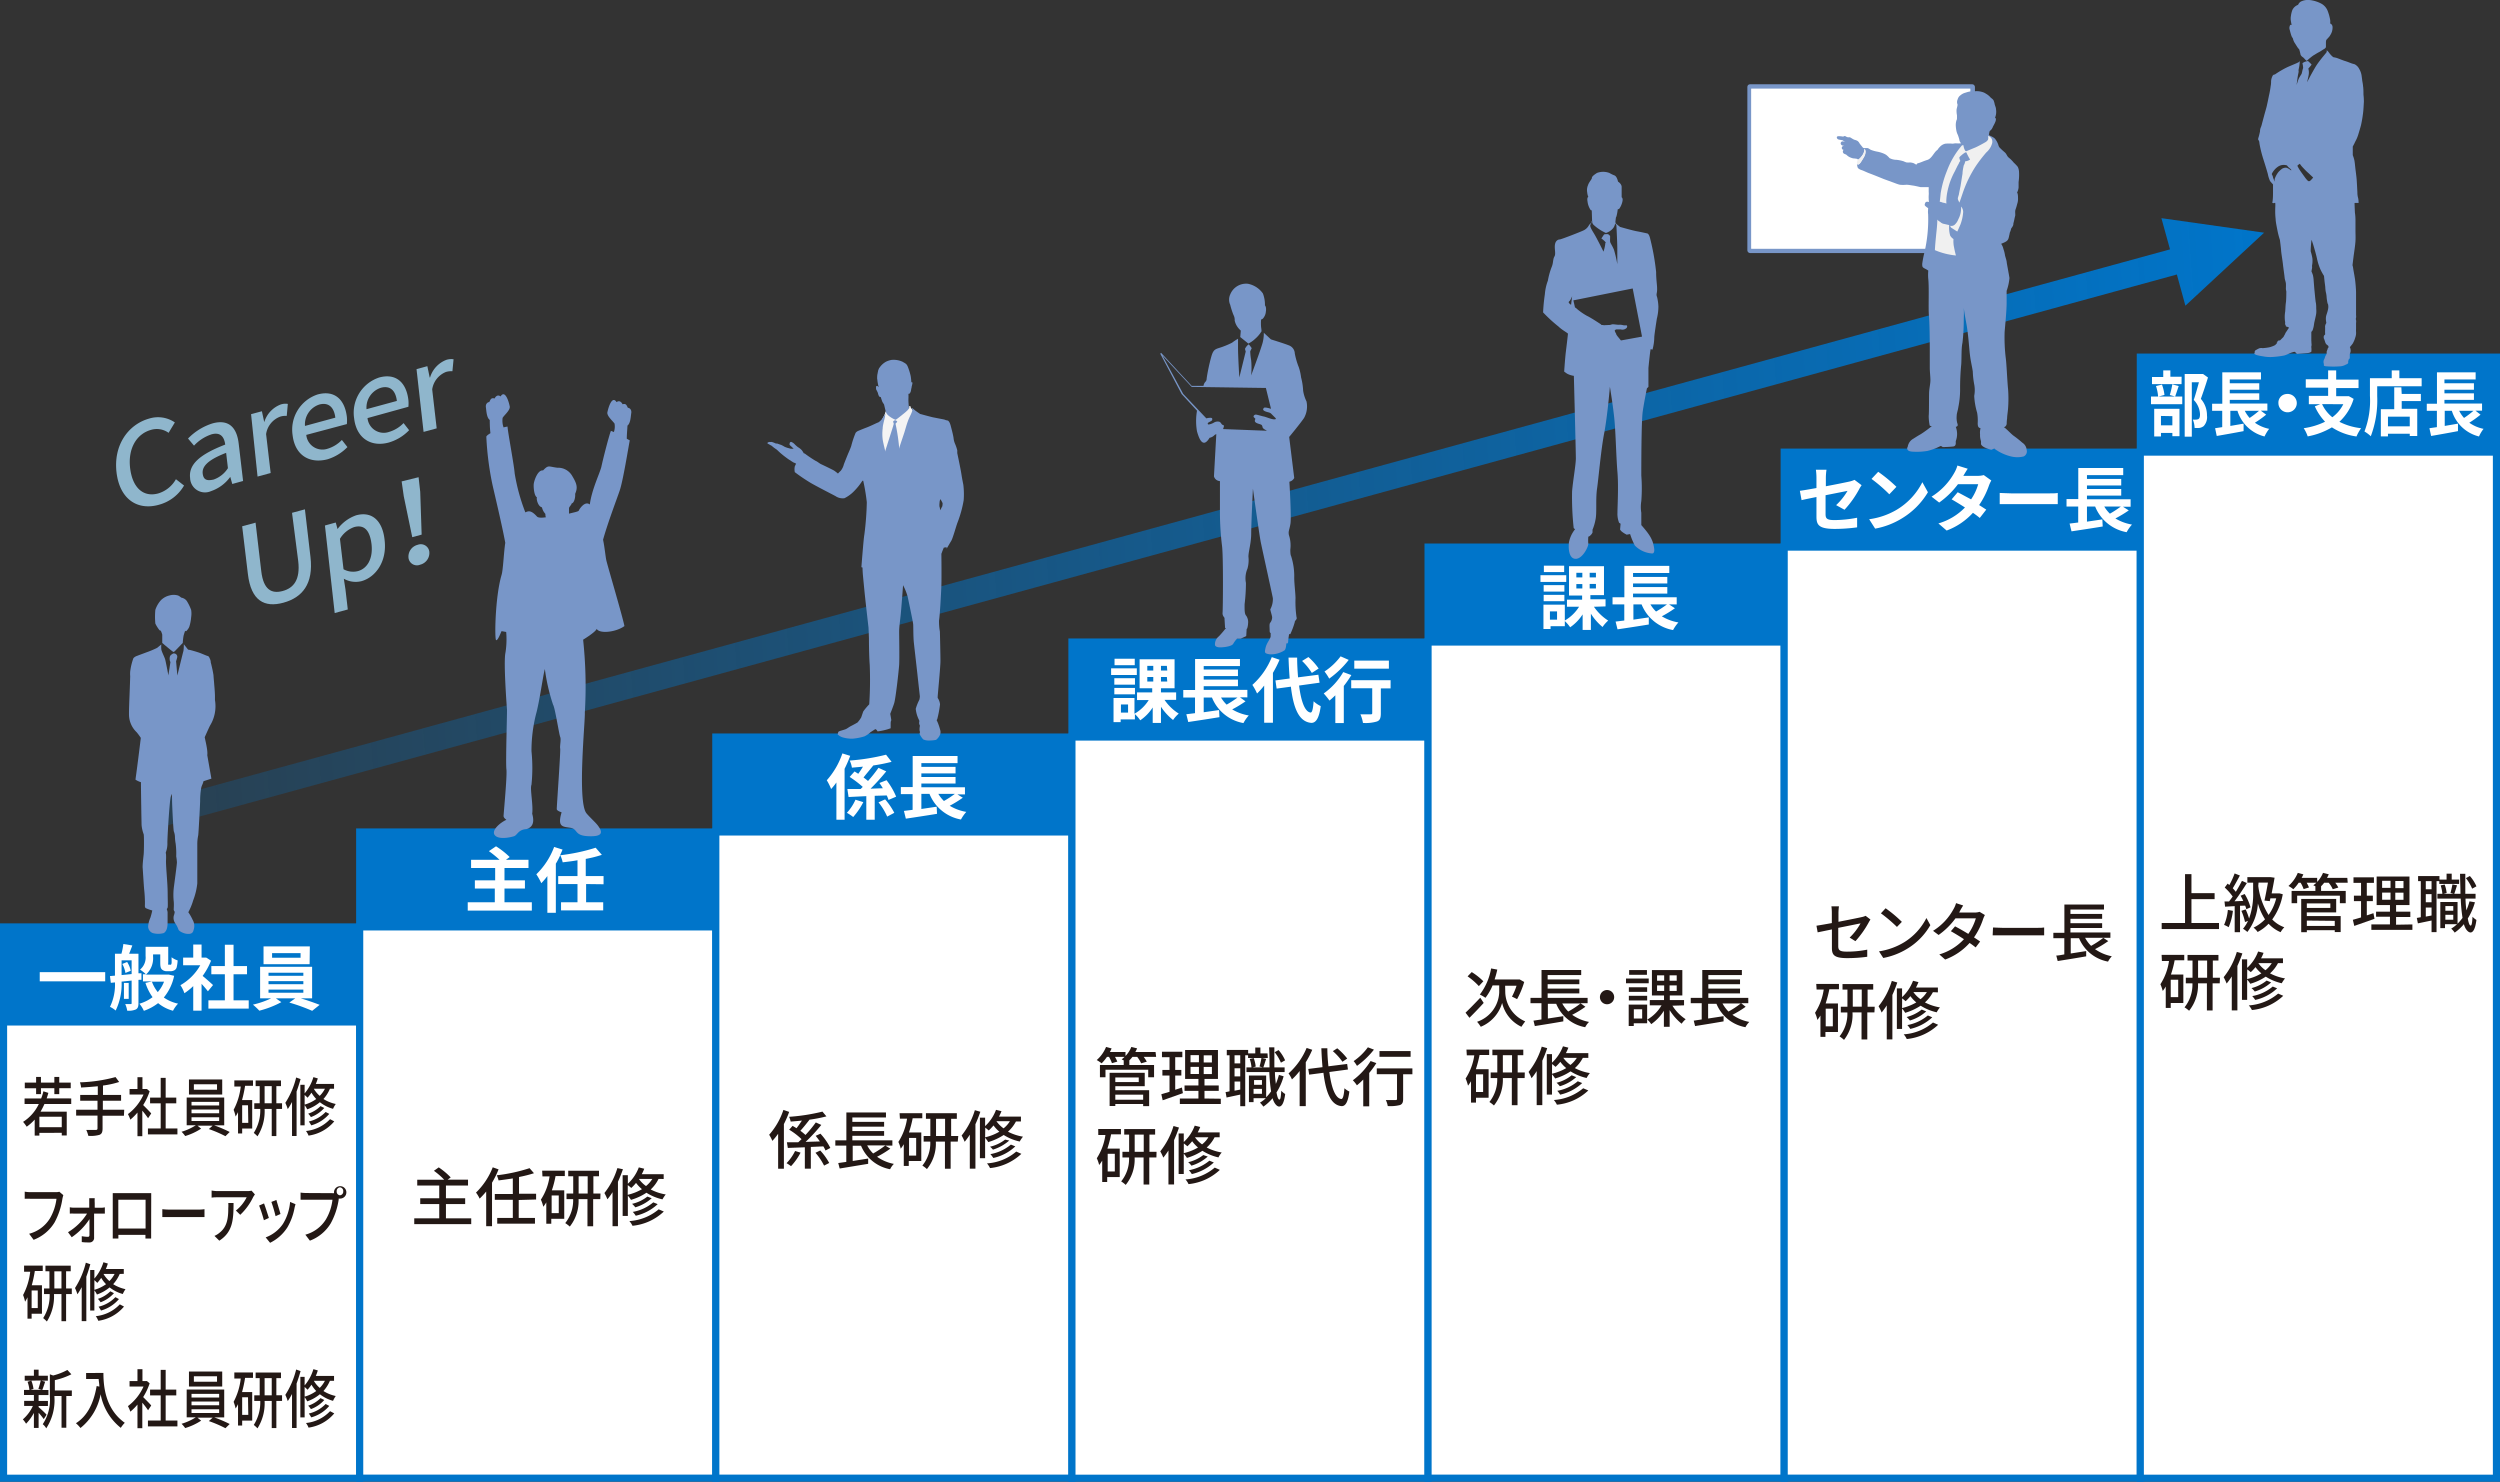 <svg xmlns="http://www.w3.org/2000/svg" xmlns:xlink="http://www.w3.org/1999/xlink" viewBox="0 0 351 208.04"><rect x="0" y="0" width="351" height="208.04" fill="#333333" stroke="none"/><defs><style>.cls-1{fill:#0075ca;}.cls-1,.cls-2{stroke:#0075ca;stroke-miterlimit:10;}.cls-2,.cls-3{fill:#fff;}.cls-4{fill:url(#名称未設定グラデーション_17);}.cls-5{fill:#8fb6cc;}.cls-6{fill:#231815;}.cls-7,.cls-8{fill:#7896c8;}.cls-8{fill-rule:evenodd;}.cls-9{fill:#f0f0f0;}.cls-10{fill:#f4f4f4;}</style><linearGradient id="名称未設定グラデーション_17" x1="-170.64" y1="-263.39" x2="131.24" y2="-263.39" gradientTransform="matrix(1, -0.07, 0.07, 1, 207.72, 334.33)" gradientUnits="userSpaceOnUse"><stop offset="0" stop-color="#0075ca" stop-opacity="0.2"/><stop offset="1" stop-color="#0075ca"/></linearGradient></defs><g id="レイヤー_2" data-name="レイヤー 2"><g id="レイヤー"><rect class="cls-1" x="0.5" y="130.14" width="50" height="13.33"/><rect class="cls-1" x="50.5" y="116.81" width="50" height="13.33"/><rect class="cls-1" x="100.5" y="103.48" width="50" height="13.33"/><rect class="cls-1" x="150.5" y="90.14" width="50" height="13.33"/><rect class="cls-1" x="200.5" y="76.81" width="50" height="13.33"/><rect class="cls-1" x="250.5" y="63.48" width="50" height="13.33"/><rect class="cls-1" x="300.5" y="50.14" width="50" height="13.33"/><rect class="cls-2" x="0.5" y="143.48" width="50" height="64.06"/><rect class="cls-2" x="50.5" y="130.14" width="50" height="77.39"/><rect class="cls-2" x="100.5" y="116.81" width="50" height="90.72"/><rect class="cls-2" x="150.5" y="103.48" width="50" height="104.06"/><rect class="cls-2" x="200.5" y="90.14" width="50" height="117.39"/><rect class="cls-2" x="250.5" y="76.81" width="50" height="130.72"/><rect class="cls-2" x="300.5" y="63.48" width="50" height="144.06"/><path class="cls-3" d="M257.79,70.92a8.69,8.69,0,0,0,1.6-2l-3.08.61v2.65c0,.62.18.84,1.27.84a17.18,17.18,0,0,0,3.16-.33l0,1.35a23.51,23.51,0,0,1-3.1.22c-2.28,0-2.61-.55-2.61-1.73V69.78c-.89.18-1.68.34-2.09.44l-.24-1.31c.47-.06,1.34-.21,2.33-.39V67.09a8.38,8.38,0,0,0-.08-1.14h1.49a8.23,8.23,0,0,0-.09,1.14v1.18c1.46-.27,2.86-.56,3.31-.66a3.26,3.26,0,0,0,.71-.24l1,.75c-.09.14-.24.36-.33.54a14.06,14.06,0,0,1-2.07,2.91Z"/><path class="cls-3" d="M266.26,71.59a9.48,9.48,0,0,0,3.64-3.89l.78,1.41a10.63,10.63,0,0,1-3.7,3.7,10.83,10.83,0,0,1-3.71,1.41l-.84-1.32A10.31,10.31,0,0,0,266.26,71.59Zm0-3.24-1,1.05a20.79,20.79,0,0,0-2.5-2.16l.94-1A21,21,0,0,1,266.26,68.35Z"/><path class="cls-3" d="M279.58,67.46a4.7,4.7,0,0,0-.33.71,11.51,11.51,0,0,1-1.38,2.74c.37.23.71.46,1,.64l-.91,1.17A11.58,11.58,0,0,0,277,72a9.54,9.54,0,0,1-3.69,2.49l-1.16-1a8.46,8.46,0,0,0,3.73-2.24c-.68-.44-1.36-.85-1.87-1.14l.85-1c.53.27,1.21.65,1.88,1a7.28,7.28,0,0,0,1-2.13H274.9a11.77,11.77,0,0,1-2.64,2.58l-1.07-.83a9.2,9.2,0,0,0,3.18-3.32,4.42,4.42,0,0,0,.45-1.05l1.45.45c-.24.35-.5.81-.62,1h2a3.18,3.18,0,0,0,.87-.11Z"/><path class="cls-3" d="M280.76,69.21c.36,0,1.09.06,1.61.06h5.37c.46,0,.91,0,1.17-.06v1.57c-.24,0-.75,0-1.17,0h-5.37c-.57,0-1.24,0-1.61,0Z"/><path class="cls-3" d="M298.88,71.66A16.84,16.84,0,0,1,297,72.79a6.61,6.61,0,0,0,2.33.86,5.28,5.28,0,0,0-.75,1.07,5.88,5.88,0,0,1-4.42-3.6h-1.15v2.12l2.16-.32.05,1c-1.53.25-3.18.5-4.38.68l-.27-1.09,1.21-.15V71.12h-1.64V70.07h1.65V65.71h6.31v1h-5.09v.53h4.81v.92h-4.81v.5h4.81v.92h-4.81v.52h6.13v1.05h-1.07Zm-3.44-.54a4.76,4.76,0,0,0,.79,1,14.08,14.08,0,0,0,1.53-1Z"/><path class="cls-3" d="M219.9,81.7h-3.62v-.94h3.62Zm3.89,3.49a6.92,6.92,0,0,0,2,1.94,4.56,4.56,0,0,0-.79.9,7.8,7.8,0,0,1-1.64-1.87v2.28h-1.16V86.26a6.32,6.32,0,0,1-1.75,1.81,5.09,5.09,0,0,0-.75-.87v.72h-2v.39h-1V84.9h3v2.22a5.79,5.79,0,0,0,2-1.93H220v-1h2.13v-.58h-1.84V79.49h4.91v4.07h-1.91v.58h2.13v1Zm-4.15-2.13h-2.91v-.91h2.91Zm-2.91.46h2.91v.89h-2.91Zm2.88-3.2h-2.85v-.9h2.85Zm-1,5.52h-1V87h1Zm2.71-4.77h.84v-.65h-.84Zm0,1.55h.84V82h-.84Zm2.75-2.2h-.88v.65h.88Zm0,1.56h-.88v.64h.88Z"/><path class="cls-3" d="M235.16,85.4a16.84,16.84,0,0,1-1.84,1.13,6.61,6.61,0,0,0,2.33.86,5.28,5.28,0,0,0-.75,1.07,5.88,5.88,0,0,1-4.42-3.6h-1.15V87l2.16-.32,0,1c-1.53.25-3.18.5-4.39.68l-.27-1.09,1.22-.15V84.86h-1.65v-1h1.66V79.45h6.31v1h-5.09V81h4.81v.92h-4.81v.5h4.81v.92h-4.81v.52h6.13v1h-1.07Zm-3.44-.54a4.76,4.76,0,0,0,.79,1,14.08,14.08,0,0,0,1.53-1Z"/><path class="cls-3" d="M159.61,94.77H156v-.94h3.61Zm3.89,3.49a6.66,6.66,0,0,0,2,1.93,4.3,4.3,0,0,0-.8.9A7.94,7.94,0,0,1,163,99.23v2.27h-1.16V99.33a6.28,6.28,0,0,1-1.75,1.8,5.09,5.09,0,0,0-.75-.87V101h-2v.39h-1V98h2.94v2.21a5.67,5.67,0,0,0,2-1.92h-1.64V97.21h2.13v-.58H160V92.56h4.91v4.07H163v.58h2.13v1.05Zm-4.15-2.13h-2.9v-.91h2.9Zm-2.9.46h2.9v.89h-2.9Zm2.87-3.2h-2.84v-.9h2.84Zm-.94,5.52h-1v1.14h1Zm2.7-4.77h.84v-.65h-.84Zm0,1.55h.84v-.64h-.84Zm2.75-2.2H163v.65h.88Zm0,1.56H163v.64h.88Z"/><path class="cls-3" d="M174.87,98.47A16.84,16.84,0,0,1,173,99.6a6.61,6.61,0,0,0,2.33.85,5.28,5.28,0,0,0-.75,1.07,5.86,5.86,0,0,1-4.42-3.59H169V100l2.16-.31.05,1c-1.53.25-3.17.5-4.38.68l-.27-1.09,1.22-.15V97.93h-1.65V96.88h1.66V92.52h6.3v1H169V94h4.81v.92H169v.5h4.81v.92H169v.52h6.13v1.05H174.1Zm-3.44-.54a4.76,4.76,0,0,0,.79,1,14.08,14.08,0,0,0,1.53-1Z"/><path class="cls-3" d="M179.65,92.63a15.89,15.89,0,0,1-.93,1.84v7h-1.23V96.25a9.42,9.42,0,0,1-1,1.12,7.64,7.64,0,0,0-.66-1.21,10.45,10.45,0,0,0,2.73-3.9Zm2.74,3.62c.28,2.22.81,3.69,1.61,3.79.23,0,.35-.47.43-1.58a4.09,4.09,0,0,0,1,.68c-.25,1.92-.79,2.38-1.35,2.35-1.69-.16-2.48-2-2.84-5.08l-2,.27-.17-1.15,2-.27c-.07-.9-.13-1.88-.16-2.93h1.21c0,1,.06,1.92.13,2.77l2.85-.37.17,1.12Zm1.79-1.77a8.51,8.51,0,0,0-1.37-1.68l.89-.55a9,9,0,0,1,1.44,1.61Z"/><path class="cls-3" d="M189.73,94.78a14.5,14.5,0,0,1-1.06,1.53v5.21h-1.19v-3.9c-.28.27-.55.52-.82.74a11.72,11.72,0,0,0-.81-1,9.59,9.59,0,0,0,2.74-3Zm-.37-2.13a13.13,13.13,0,0,1-2.74,2.63,6.91,6.91,0,0,0-.66-1,8.9,8.9,0,0,0,2.26-2.13Zm5.88,4h-1.37v3.5c0,.64-.12,1-.56,1.15a5.52,5.52,0,0,1-1.95.2,4.93,4.93,0,0,0-.36-1.21c.57,0,1.23,0,1.41,0s.25,0,.25-.18V96.63h-2.95V95.5h5.53ZM195,93.88h-4.86V92.75H195Z"/><path class="cls-3" d="M119.37,106.12a17.89,17.89,0,0,1-.79,1.82v7.15h-1.15v-5.23a9,9,0,0,1-.74.92,7.8,7.8,0,0,0-.61-1.23,10.93,10.93,0,0,0,2.19-3.77Zm1.84,6.5a10,10,0,0,1-1.42,2.09,6.54,6.54,0,0,0-.89-.59,6.73,6.73,0,0,0,1.21-1.84Zm1.6-.89v3.36h-1.18v-3.31l-2.49.12-.17-1.12,1.86,0c.1-.1.2-.19.3-.3a15,15,0,0,0-1.84-1.4l.69-.77.52.33c.22-.3.45-.65.66-1l-1.55.14a3.78,3.78,0,0,0-.31-1,29.58,29.58,0,0,0,5.1-.82l.78,1a22.91,22.91,0,0,1-2.57.51l0,0c-.45.57-1,1.21-1.37,1.69.24.17.45.34.63.49a19.74,19.74,0,0,0,1.47-1.85l1.09.5a29.77,29.77,0,0,1-2.2,2.43l1.72-.06c-.15-.26-.32-.51-.48-.74l1-.39a10.22,10.22,0,0,1,1.35,2.31l-1.07.46a5.44,5.44,0,0,0-.25-.63Zm1.46.5a9.49,9.49,0,0,1,1.29,1.89l-1,.53a8.63,8.63,0,0,0-1.22-2Z"/><path class="cls-3" d="M135.18,112a16.84,16.84,0,0,1-1.84,1.13,6.61,6.61,0,0,0,2.33.86,5.28,5.28,0,0,0-.75,1.07,5.88,5.88,0,0,1-4.42-3.6h-1.14v2.12l2.15-.32.05,1c-1.53.25-3.17.5-4.38.68l-.27-1.09,1.22-.15V111.5h-1.65v-1h1.66v-4.36h6.3v1h-5.08v.53h4.8v.92h-4.8v.5h4.8v.92h-4.8v.52h6.12v1h-1.07Zm-3.44-.54a4.76,4.76,0,0,0,.79,1,14.08,14.08,0,0,0,1.53-1Z"/><path class="cls-3" d="M74.67,126.68v1.17h-9v-1.17h3.8v-1.93H66.67V123.6h2.85v-1.73H66.14v-1.15h4a14.78,14.78,0,0,0-1.5-1.22l1-.68a11.36,11.36,0,0,1,1.92,1.51l-.53.39h3.17v1.15H70.83v1.73H73.7v1.15H70.83v1.93Z"/><path class="cls-3" d="M82.29,124.12v2.56h2.4v1.14H78.77v-1.14h2.31v-2.56H78.37V123h2.71v-2.22c-.7.13-1.41.21-2.08.29a4.56,4.56,0,0,0-.34-1,10.32,10.32,0,0,1-.62,1.19v6.9H76.85V123A9.32,9.32,0,0,1,76,124a9.3,9.3,0,0,0-.7-1.25,10.37,10.37,0,0,0,2.5-3.84l1.18.37c-.11.27-.22.53-.35.8a26.32,26.32,0,0,0,5-1.06l.87,1a16.56,16.56,0,0,1-2.26.57V123h2.5v1.15Z"/><path class="cls-3" d="M14.77,136.49v1.29H5.58v-1.29Z"/><path class="cls-3" d="M19.44,137.57v3.27c0,.45-.07.71-.35.88a2.57,2.57,0,0,1-1.23.18,3.55,3.55,0,0,0-.28-.93h.75c.12,0,.15,0,.15-.16v-3.14l-1.41.15a8.46,8.46,0,0,1-.83,4.06,3.67,3.67,0,0,0-.8-.52,7.07,7.07,0,0,0,.7-3.43l-.58.06-.12-.95.7-.06v-3.08h.91a10.21,10.21,0,0,0,.27-1.36l1.26.2c-.15.41-.31.82-.45,1.16h1.31v2.75l.42,0,0,.91Zm-2.37-.67,1.41-.14v-1.93H17.07Zm.78-1.84a3.88,3.88,0,0,1,.51,1.24l-.75.3a3.88,3.88,0,0,0-.44-1.26Zm.22,5.18H17.4V138h.67ZM24.45,137A7,7,0,0,1,23,140.05a5.39,5.39,0,0,0,2,.86,4.31,4.31,0,0,0-.71,1,5.45,5.45,0,0,1-2.09-1.07,7,7,0,0,1-2,1.08,4.49,4.49,0,0,0-.63-1,5.54,5.54,0,0,0,1.85-.92,7.12,7.12,0,0,1-1-2l.92-.21H20.07v-1h.42a5.87,5.87,0,0,0-.83-.66,2.18,2.18,0,0,0,.78-1.9v-1.3h3.18v2.21a1.08,1.08,0,0,0,0,.3.1.1,0,0,0,.1,0h.16a.18.18,0,0,0,.13,0s.06-.08.08-.21,0-.45,0-.83a2.84,2.84,0,0,0,.85.44,5,5,0,0,1-.14,1,.69.69,0,0,1-.34.4,1.19,1.19,0,0,1-.54.12h-.52a1,1,0,0,1-.67-.25c-.16-.16-.23-.38-.23-1V134H21.49v.3a3.08,3.08,0,0,1-1,2.53h3l.19,0Zm-3.12.83a5.1,5.1,0,0,0,.82,1.46,4.78,4.78,0,0,0,.88-1.46Z"/><path class="cls-3" d="M29.19,139.18c-.21-.28-.55-.68-.89-1.05v3.77H27.13v-3.45a8.28,8.28,0,0,1-1.24,1,4.77,4.77,0,0,0-.56-1.13,7.43,7.43,0,0,0,2.79-2.8H25.71v-1.07h1.42v-1.84H28.3v1.84h.45l.21,0,.67.43a9.71,9.71,0,0,1-1.18,2.14c.48.39,1.25,1.08,1.46,1.28Zm5.73,1.27v1.16H29.26v-1.16h2.31v-3.66h-1.9v-1.15h1.9v-3h1.22v3h1.89v1.15H32.79v3.66Z"/><path class="cls-3" d="M42.24,140.17c.93.28,1.95.64,2.64.91l-1.05.84a26.62,26.62,0,0,0-3.21-1.16l.83-.59H38.74l.76.53a13.42,13.42,0,0,1-3.09,1.2,10.46,10.46,0,0,0-.9-.85,11.93,11.93,0,0,0,2.55-.88H36.52v-4.43h7.3v4.43Zm1.23-4.8H37v-2.5h6.5ZM37.7,137h4.89v-.43H37.7Zm0,1.18h4.89v-.43H37.7Zm0,1.2h4.89v-.44H37.7Zm4.5-5.56h-4v.65h4Z"/><polygon class="cls-4" points="317.88 32.67 303.46 30.63 304.67 35.01 20.93 112.8 21.9 116.32 305.63 38.54 306.83 42.92 317.88 32.67"/><path class="cls-5" d="M16.36,66.32C15.91,62.5,18,59.57,21,58.75a4.18,4.18,0,0,1,3.55.56l-.88,1.46a2.82,2.82,0,0,0-2.45-.42c-2.05.56-3.28,2.63-2.95,5.38s1.85,4.12,3.94,3.55a4.25,4.25,0,0,0,2.49-2l1.14.89a5.8,5.8,0,0,1-3.5,2.69C19.36,71.72,16.81,70.15,16.36,66.32Z"/><path class="cls-5" d="M26.69,67.11c-.22-1.87,1.28-3.28,4.93-4.69-.13-1-.61-1.8-1.92-1.44a5.88,5.88,0,0,0-2.46,1.59l-.84-1a8.24,8.24,0,0,1,3.45-2.13c2.21-.6,3.39.51,3.66,2.83l.62,5.26-1.52.42-.28-1h0a5.5,5.5,0,0,1-2.69,2A2.09,2.09,0,0,1,26.69,67.11ZM32,65.73l-.25-2.15c-2.6,1-3.41,1.93-3.29,2.92s.74,1,1.53.83A3.9,3.9,0,0,0,32,65.73Z"/><path class="cls-5" d="M35.25,58.15l1.52-.41.33,1.53h0a3.85,3.85,0,0,1,2.31-2.48,2.08,2.08,0,0,1,1-.08l-.15,1.68a2.6,2.6,0,0,0-.9.1,3.09,3.09,0,0,0-2,2.46l.64,5.46-1.84.5Z"/><path class="cls-5" d="M41.08,61.09a5.2,5.2,0,0,1,3.52-5.71c2.35-.64,3.81.68,4.1,3.16a5.34,5.34,0,0,1,0,1L43,61.06A2.28,2.28,0,0,0,46,63a4.64,4.64,0,0,0,2-1.23l.78,1A6.61,6.61,0,0,1,46,64.48C43.54,65.13,41.42,64,41.08,61.09Zm6-2.45c-.18-1.51-1-2.19-2.26-1.84a2.93,2.93,0,0,0-2,3Z"/><path class="cls-5" d="M49.72,58.74A5.21,5.21,0,0,1,53.24,53c2.35-.64,3.81.69,4.1,3.17a5.23,5.23,0,0,1,0,.94L51.6,58.7a2.29,2.29,0,0,0,3.06,1.93,4.64,4.64,0,0,0,2-1.23l.78,1a6.43,6.43,0,0,1-2.89,1.74C52.18,62.78,50.06,61.62,49.72,58.74Zm6-2.45c-.18-1.51-1-2.2-2.26-1.84a2.91,2.91,0,0,0-2,3Z"/><path class="cls-5" d="M58.48,51.83,60,51.41,60.33,53l.05,0a3.81,3.81,0,0,1,2.3-2.48,2.25,2.25,0,0,1,1-.08l-.16,1.68a2.65,2.65,0,0,0-.9.1,3.12,3.12,0,0,0-1.94,2.46l.63,5.46-1.84.5Z"/><path class="cls-5" d="M34.8,80.56,34,73.89l1.88-.51.8,6.8c.3,2.64,1.47,3.21,3,2.8s2.5-1.56,2.19-4.2L41,72l1.81-.49.78,6.68c.45,3.81-1.16,5.71-3.8,6.43S35.24,84.38,34.8,80.56Z"/><path class="cls-5" d="M45.62,73.78l1.52-.42.25.92h0A5.52,5.52,0,0,1,50,72.35c2.26-.62,3.73.8,4,3.49.36,3-1.27,5.22-3.27,5.76a3.35,3.35,0,0,1-2.46-.35l.23,1.49.33,2.83-1.84.5Zm6.54,2.61c-.22-1.82-.95-2.79-2.43-2.39a3.83,3.83,0,0,0-2,1.65l.5,4.27a2.77,2.77,0,0,0,2,.27C51.56,79.84,52.4,78.44,52.16,76.39Z"/><path class="cls-5" d="M56.69,69.68l-.3-2.09L58.77,67,59,69.06l.2,6-1.32.36Zm.66,8.61a1.71,1.71,0,0,1,1.3-1.8,1.2,1.2,0,0,1,1.63,1A1.7,1.7,0,0,1,59,79.28,1.19,1.19,0,0,1,57.35,78.29Z"/><path class="cls-6" d="M6.24,155a10.91,10.91,0,0,1-.55,1.08H9.37v3.34h-.7v-.37H5.53v.39H4.87v-2.25a6.65,6.65,0,0,1-1.12,1,6.34,6.34,0,0,0-.51-.68A6,6,0,0,0,5.45,155h-2v-.78H5.78a6.46,6.46,0,0,0,.31-1l.7.22q-.11.41-.24.78H10V155Zm-1.17-2.21H3.48V152H5.07v-.8h.68v.8H7.63v-.8h.69v.8H9.93v.78H8.32v.84H7.63v-.84H5.75v.84H5.07Zm3.6,4H5.53v1.47H8.67Z"/><path class="cls-6" d="M17.4,156.65h-3v1.77c0,.55-.12.78-.43.91a4.45,4.45,0,0,1-1.57.14,4.11,4.11,0,0,0-.29-.83c.59,0,1.18,0,1.35,0s.23-.06.23-.25v-1.76h-3v-.82h3v-1.27H11.26v-.81h2.47v-1.22c-.79.08-1.6.14-2.35.18a2.5,2.5,0,0,0-.16-.73,21.33,21.33,0,0,0,5-.74l.51.69a12.79,12.79,0,0,1-2.27.5v1.32H17v.81H14.44v1.27h3Z"/><path class="cls-6" d="M20.79,157a11.65,11.65,0,0,0-.81-1.06v3.58H19.3v-3.32a7.51,7.51,0,0,1-1,1,4.69,4.69,0,0,0-.34-.78,6.94,6.94,0,0,0,2.19-2.75H18.19v-.77H19.3v-1.66H20v1.66h.51l.12,0,.38.32a8.75,8.75,0,0,1-.91,1.93c.35.35,1,1,1.13,1.18Zm4.12,1.44v.83H20.77v-.83h1.79v-3.53H21.07v-.81h1.49v-2.77h.7v2.77h1.49v.81H23.26v3.53Z"/><path class="cls-6" d="M30.07,158a18.3,18.3,0,0,1,2.18.93l-.6.59a17.17,17.17,0,0,0-2.33-1l.54-.48H27.72l.52.42A8.5,8.5,0,0,1,26,159.5a4.06,4.06,0,0,0-.51-.6,7.89,7.89,0,0,0,2-.91H26.21v-3.9h5.27V158Zm1.13-4.33H26.53v-2.11H31.2Zm-4.31,1.54h3.88v-.51H26.89Zm0,1.09h3.88v-.52H26.89Zm0,1.09h3.88v-.53H26.89Zm3.58-5.16H27.22V153h3.25Z"/><path class="cls-6" d="M32.9,151.69h2.62v.76H34.41a17.33,17.33,0,0,1-.43,2h1.43v4H34v.69h-.58v-3a6,6,0,0,1-.34.62,5.88,5.88,0,0,0-.28-.94,9.14,9.14,0,0,0,1-3.27H32.9Zm1.92,3.49H34v2.47h.86Zm4.78.51h-.8v3.81h-.65v-3.81h-1a6.57,6.57,0,0,1-1,3.85,4.77,4.77,0,0,0-.52-.48,5.89,5.89,0,0,0,.91-3.37H35.7v-.79h.76v-2.41h-.57v-.79h3.56v.79H38.8v2.41h.8Zm-1.45-.79v-2.41h-1v2.41Z"/><path class="cls-6" d="M42.2,151.5c-.16.58-.35,1.17-.56,1.75v6.24H41v-4.77a10.16,10.16,0,0,1-.6,1,5.91,5.91,0,0,0-.34-.88,11.57,11.57,0,0,0,1.52-3.56Zm4.12,1.36a5,5,0,0,1-.91,1.44,5.32,5.32,0,0,0,1.73.7,3.73,3.73,0,0,0-.38.68,5.28,5.28,0,0,1-1.85-.93,5.65,5.65,0,0,1-1.78,1,3.23,3.23,0,0,0-.36-.59V158h-.6v-5.69h.6v1.2A6.19,6.19,0,0,0,44,151.23l.62.18a6.39,6.39,0,0,1-.28.77H46.9v.68Zm-3.55,2.23a5.15,5.15,0,0,0,1.63-.79,4.61,4.61,0,0,1-.67-.89,6.27,6.27,0,0,1-.55.71,5.33,5.33,0,0,0-.41-.39Zm4.16,2.35a5.74,5.74,0,0,1-3.61,2,2.61,2.61,0,0,0-.36-.65,5.36,5.36,0,0,0,3.38-1.66Zm-1.4-1.88a4.67,4.67,0,0,1-1.88,1.28,2.43,2.43,0,0,0-.38-.48A4.33,4.33,0,0,0,45,155.3Zm.7.83A5.09,5.09,0,0,1,43.7,158a6.1,6.1,0,0,0-.34-.54,4.73,4.73,0,0,0,2.36-1.34Zm-2.17-3.53h0a3.92,3.92,0,0,0,.83,1,4,4,0,0,0,.73-1Z"/><path class="cls-6" d="M8.89,167.8a4.93,4.93,0,0,0-.13.52,10.08,10.08,0,0,1-1.1,3.31,5.88,5.88,0,0,1-2.94,2.44l-.63-.85A4.86,4.86,0,0,0,7,171.08a7.16,7.16,0,0,0,.93-2.77H4.27a8,8,0,0,0-.8,0v-1a5.07,5.07,0,0,0,.8.07H7.85a1.75,1.75,0,0,0,.48-.06Z"/><path class="cls-6" d="M14.19,169.57a2.67,2.67,0,0,0,.53-.06v.88l-.51,0h-1c0,1.1,0,2.47,0,3.35a.63.63,0,0,1-.63.7c-.32,0-.79,0-1.1-.06l0-.82a5,5,0,0,0,.88.09c.13,0,.2-.09.2-.27,0-.52,0-1.36,0-2.21a9.09,9.09,0,0,1-2.49,2.54L9.55,173a8,8,0,0,0,2.67-2.61H10.41a6.08,6.08,0,0,0-.61,0v-.89a2.91,2.91,0,0,0,.6.06h2.13c0-.27,0-.48,0-.66s0-.45,0-.67h.77a4.86,4.86,0,0,0,0,.67v.66Z"/><path class="cls-6" d="M21.22,172.73c0,.31,0,1.08,0,1.16h-.8s0-.26,0-.51H16.62v.51h-.79c0-.08,0-.8,0-1.16v-4.42c0-.24,0-.55,0-.79.29,0,.53,0,.71,0h4.69c0,.24,0,.52,0,.78Zm-4.61-4.29v4.05h3.83v-4.05Z"/><path class="cls-6" d="M22.79,169.77a10.35,10.35,0,0,0,1.1.06h4a6.47,6.47,0,0,0,.82-.06v1.11c-.16,0-.49,0-.82,0h-4c-.42,0-.85,0-1.1,0Z"/><path class="cls-6" d="M35.79,167.7c-.07.1-.19.27-.25.38a8.39,8.39,0,0,1-1.81,2.48l-.61-.6a5.39,5.39,0,0,0,1.51-1.86H30.57c-.28,0-.54,0-.86.05v-1a4.91,4.91,0,0,0,.86.08H34.7a2.9,2.9,0,0,0,.62-.06Zm-3,1.2c0,2.35-.11,4.08-2,5.29l-.68-.67a2.81,2.81,0,0,0,.71-.44c1.06-.83,1.23-2,1.23-3.46a4.51,4.51,0,0,0,0-.72Z"/><path class="cls-6" d="M37.75,171l-.7.32a20,20,0,0,0-.67-2.06l.69-.3C37.24,169.41,37.61,170.56,37.75,171Zm3.74-1.93c-.06.22-.11.38-.14.54a8.32,8.32,0,0,1-1,2.71,6,6,0,0,1-2.43,2.17l-.62-.76a5.06,5.06,0,0,0,2.43-1.9,7,7,0,0,0,1-3.08Zm-2.1,1.37-.7.31a19.29,19.29,0,0,0-.59-2l.7-.28C38.93,168.91,39.29,170.09,39.39,170.48Z"/><path class="cls-6" d="M46.59,167.52a1.72,1.72,0,0,0,.31,0,1.94,1.94,0,0,1,0-.24.87.87,0,1,1,.85,1,.64.64,0,0,1-.2,0l0,.17a10.06,10.06,0,0,1-1.11,3.3,5.8,5.8,0,0,1-2.93,2.44l-.64-.84a4.9,4.9,0,0,0,2.89-2.15,7,7,0,0,0,.92-2.76H43c-.32,0-.62,0-.8,0v-1a6.52,6.52,0,0,0,.8.06Zm1.6-.26a.51.51,0,0,0-.46-.56.52.52,0,0,0-.46.56.51.51,0,0,0,.46.56A.51.51,0,0,0,48.19,167.26Z"/><path class="cls-6" d="M3.38,177.69H6v.76H4.89a17.33,17.33,0,0,1-.43,2H5.89v4H4.44v.69H3.86v-3a6,6,0,0,1-.34.62,5.88,5.88,0,0,0-.28-.94,9.14,9.14,0,0,0,1-3.27H3.38Zm1.92,3.49H4.44v2.47H5.3Zm4.78.51h-.8v3.81H8.63v-3.81H7.58a6.57,6.57,0,0,1-1,3.85,4.77,4.77,0,0,0-.52-.48,5.89,5.89,0,0,0,.91-3.37H6.18v-.79h.76v-2.41H6.38v-.79H9.93v.79H9.28v2.41h.8Zm-1.45-.79v-2.41h-1v2.41Z"/><path class="cls-6" d="M12.68,177.5c-.16.58-.35,1.17-.56,1.75v6.24h-.65v-4.77a10.16,10.16,0,0,1-.6,1,5.91,5.91,0,0,0-.34-.88,11.57,11.57,0,0,0,1.52-3.56Zm4.13,1.36a5.3,5.3,0,0,1-.92,1.44,5.32,5.32,0,0,0,1.73.7,3.73,3.73,0,0,0-.38.68,5.28,5.28,0,0,1-1.85-.93,5.65,5.65,0,0,1-1.78,1,3.23,3.23,0,0,0-.36-.59V184h-.59v-5.69h.59v1.2a6.19,6.19,0,0,0,1.27-2.29l.62.18a6.39,6.39,0,0,1-.28.77h2.52v.68Zm-3.56,2.23a5.31,5.31,0,0,0,1.64-.79,4.3,4.3,0,0,1-.68-.89,6.27,6.27,0,0,1-.55.71,5.33,5.33,0,0,0-.41-.39Zm4.16,2.35a5.74,5.74,0,0,1-3.61,2,2.93,2.93,0,0,0-.35-.65,5.36,5.36,0,0,0,3.37-1.66ZM16,181.56a4.67,4.67,0,0,1-1.88,1.28,2.8,2.8,0,0,0-.37-.48,4.36,4.36,0,0,0,1.74-1.06Zm.7.83A5.09,5.09,0,0,1,14.18,184a6.1,6.1,0,0,0-.34-.54,4.73,4.73,0,0,0,2.36-1.34Zm-2.17-3.53h0a3.92,3.92,0,0,0,.83,1,4,4,0,0,0,.73-1Z"/><path class="cls-6" d="M6.14,199.24a9.74,9.74,0,0,0-.72-.89v2.13H4.76v-2.11a6.56,6.56,0,0,1-1.1,1.52,4,4,0,0,0-.45-.61,5.63,5.63,0,0,0,1.41-1.89H3.39v-.71H4.76v-.82H3.37v-.71h.76A4.79,4.79,0,0,0,3.87,194l.5-.15h-.9v-.7H4.76v-.85h.66v.85h1.3v.7h-.9l.52.14c-.14.42-.28.87-.41,1.17H6.8v.71H5.42v.82H6.73v.71H5.42v.16c.27.22,1,.9,1.12,1.07Zm-1.74-5.4A4.65,4.65,0,0,1,4.7,195l-.43.13H5.9L5.39,195c.11-.34.25-.82.33-1.18ZM10.08,196H9.31v4.45H8.64V196h-1v.08a7.22,7.22,0,0,1-1.15,4.46,1.83,1.83,0,0,0-.49-.58,6.16,6.16,0,0,0,1-3.89v-3.12l.46.17a8.5,8.5,0,0,0,2-.78l.56.61a9.91,9.91,0,0,1-2.32.82v1.45h2.39Z"/><path class="cls-6" d="M14.52,192.76c0,1.63.17,5,3,7a4.38,4.38,0,0,0-.56.71,7.82,7.82,0,0,1-2.83-4.72,7.94,7.94,0,0,1-2.83,4.74,5,5,0,0,0-.64-.67c1.59-1,2.49-2.78,2.91-5.22l.38.08c0-.37-.08-.74-.1-1.07H12.09v-.84Z"/><path class="cls-6" d="M20.79,198a11.65,11.65,0,0,0-.81-1.06v3.58H19.3v-3.32a7.51,7.51,0,0,1-1,1,4.69,4.69,0,0,0-.34-.78,6.94,6.94,0,0,0,2.19-2.75H18.19v-.77H19.3v-1.66H20v1.66h.51l.12,0,.38.32a8.75,8.75,0,0,1-.91,1.93c.35.35,1,1,1.13,1.18Zm4.12,1.44v.83H20.77v-.83h1.79v-3.53H21.07v-.81h1.49v-2.77h.7v2.77h1.49v.81H23.26v3.53Z"/><path class="cls-6" d="M30.07,199a18.3,18.3,0,0,1,2.18.93l-.6.59a17.17,17.17,0,0,0-2.33-1l.54-.48H27.72l.52.42A8.5,8.5,0,0,1,26,200.5a4.06,4.06,0,0,0-.51-.6,7.89,7.89,0,0,0,2-.91H26.21v-3.9h5.27V199Zm1.13-4.33H26.53v-2.11H31.2Zm-4.31,1.54h3.88v-.51H26.89Zm0,1.09h3.88v-.52H26.89Zm0,1.09h3.88v-.53H26.89Zm3.58-5.16H27.22V194h3.25Z"/><path class="cls-6" d="M32.9,192.69h2.62v.76H34.41a17.33,17.33,0,0,1-.43,2h1.43v4H34v.69h-.58v-3a6,6,0,0,1-.34.62,5.88,5.88,0,0,0-.28-.94,9.14,9.14,0,0,0,1-3.27H32.9Zm1.92,3.49H34v2.47h.86Zm4.78.51h-.8v3.81h-.65v-3.81h-1a6.57,6.57,0,0,1-1,3.85,4.77,4.77,0,0,0-.52-.48,5.89,5.89,0,0,0,.91-3.37H35.7v-.79h.76v-2.41h-.57v-.79h3.56v.79H38.8v2.41h.8Zm-1.45-.79v-2.41h-1v2.41Z"/><path class="cls-6" d="M42.2,192.5c-.16.58-.35,1.17-.56,1.75v6.24H41v-4.77a10.16,10.16,0,0,1-.6,1,5.91,5.91,0,0,0-.34-.88,11.57,11.57,0,0,0,1.52-3.56Zm4.12,1.36a5,5,0,0,1-.91,1.44,5.32,5.32,0,0,0,1.73.7,3.73,3.73,0,0,0-.38.68,5.28,5.28,0,0,1-1.85-.93,5.65,5.65,0,0,1-1.78,1,3.23,3.23,0,0,0-.36-.59V199h-.6v-5.69h.6v1.2A6.19,6.19,0,0,0,44,192.23l.62.18a6.39,6.39,0,0,1-.28.77H46.9v.68Zm-3.55,2.23a5.15,5.15,0,0,0,1.63-.79,4.61,4.61,0,0,1-.67-.89,6.27,6.27,0,0,1-.55.71,5.33,5.33,0,0,0-.41-.39Zm4.16,2.35a5.74,5.74,0,0,1-3.61,2,2.61,2.61,0,0,0-.36-.65,5.36,5.36,0,0,0,3.38-1.66Zm-1.4-1.88a4.67,4.67,0,0,1-1.88,1.28,2.43,2.43,0,0,0-.38-.48A4.33,4.33,0,0,0,45,196.3Zm.7.83A5.09,5.09,0,0,1,43.7,199a6.1,6.1,0,0,0-.34-.54,4.73,4.73,0,0,0,2.36-1.34Zm-2.17-3.53h0a3.92,3.92,0,0,0,.83,1,4,4,0,0,0,.73-1Z"/><path class="cls-6" d="M66.16,171.05v.82h-8v-.82h3.51v-2H59v-.81h2.67v-1.79H58.58v-.82h3.78a9.87,9.87,0,0,0-1.44-1.25l.68-.48a10.16,10.16,0,0,1,1.68,1.41l-.44.32h2.87v.82h-3.1v1.79h2.7v.81h-2.7v2Z"/><path class="cls-6" d="M70,164.18a13,13,0,0,1-.92,1.87v6.11h-.82v-4.87a12.12,12.12,0,0,1-.92,1,4.25,4.25,0,0,0-.51-.85,10,10,0,0,0,2.35-3.55Zm2.83,4.3V171h2.28v.8H69.81V171H72v-2.55H69.47v-.81H72v-2.19c-.68.11-1.37.2-2,.28a4.11,4.11,0,0,0-.25-.72,23.38,23.38,0,0,0,4.6-1l.62.71a17.82,17.82,0,0,1-2.1.53v2.35h2.4v.81Z"/><path class="cls-6" d="M76.12,164.36H79.3v.76H78a14,14,0,0,1-.52,2h1.74v4H77.4v.69h-.7v-3a5.6,5.6,0,0,1-.42.62,5.44,5.44,0,0,0-.34-1,8,8,0,0,0,1.22-3.26h-1Zm2.33,3.48h-1v2.48h1Zm5.83.52h-1v3.81h-.8v-3.81H81.23A5.76,5.76,0,0,1,80,172.21a5.39,5.39,0,0,0-.64-.49,5.12,5.12,0,0,0,1.11-3.36h-.93v-.79h.94v-2.42h-.7v-.78H84.1v.78h-.79v2.42h1Zm-1.77-.79v-2.42H81.24v2.42Z"/><path class="cls-6" d="M87.46,164.16c-.2.59-.44,1.18-.7,1.76v6.24H86v-4.78a8,8,0,0,1-.72,1,7.77,7.77,0,0,0-.42-.88A10.45,10.45,0,0,0,86.68,164Zm5,1.36A5,5,0,0,1,91.36,167a6.8,6.8,0,0,0,2.11.7,4.6,4.6,0,0,0-.46.69,7,7,0,0,1-2.25-.93,7.85,7.85,0,0,1-2.17,1,4.08,4.08,0,0,0-.44-.59v2.85h-.73V165h.73v1.2a6,6,0,0,0,1.54-2.3l.76.19a5.25,5.25,0,0,1-.35.77h3.08v.67Zm-4.33,2.23a7.07,7.07,0,0,0,2-.79,5.24,5.24,0,0,1-.83-.88,6.56,6.56,0,0,1-.67.71,6.3,6.3,0,0,0-.49-.4Zm5.07,2.35a7.43,7.43,0,0,1-4.4,2,2.54,2.54,0,0,0-.44-.66,7.1,7.1,0,0,0,4.12-1.65Zm-1.7-1.87a6,6,0,0,1-2.3,1.28,3.48,3.48,0,0,0-.46-.49A5.39,5.39,0,0,0,90.89,168Zm.84.83a6.64,6.64,0,0,1-3.08,1.63,3,3,0,0,0-.42-.54,6.09,6.09,0,0,0,2.88-1.34Zm-2.64-3.54h0a4.08,4.08,0,0,0,1,1,4,4,0,0,0,.89-1Z"/><path class="cls-6" d="M110.8,156.11a15,15,0,0,1-.74,1.71v6.27h-.81v-4.91a9.86,9.86,0,0,1-.81,1,5.44,5.44,0,0,0-.45-.86,9.94,9.94,0,0,0,2-3.49Zm1.6,5.72a8.52,8.52,0,0,1-1.34,1.9,4.93,4.93,0,0,0-.63-.42,6.55,6.55,0,0,0,1.2-1.71Zm3.5-.3a4.06,4.06,0,0,0-.3-.58l-1.76.08v3.05H113v-3l-2.39.09-.13-.8,1.6,0,.46-.43a9.61,9.61,0,0,0-1.74-1.33l.48-.54.55.33c.25-.31.52-.71.76-1.07-.54.06-1.07.1-1.58.14a2.77,2.77,0,0,0-.22-.67,27.13,27.13,0,0,0,4.68-.73l.56.67a20,20,0,0,1-2.44.47l.06,0c-.41.53-.88,1.12-1.28,1.55a7.87,7.87,0,0,1,.72.59,17.41,17.41,0,0,0,1.45-1.76l.77.35a24.61,24.61,0,0,1-2.2,2.38l2-.06c-.19-.28-.39-.55-.59-.79l.67-.3a8.74,8.74,0,0,1,1.39,2Zm-.74,0a8.64,8.64,0,0,1,1.26,1.75l-.72.37a8.35,8.35,0,0,0-1.21-1.8Z"/><path class="cls-6" d="M125,161.27a13.85,13.85,0,0,1-1.86,1.14,6,6,0,0,0,2.36,1,2.83,2.83,0,0,0-.53.75,5.49,5.49,0,0,1-4.08-3.3h-1.17V163l2.17-.34,0,.74-4,.66-.2-.77,1.13-.16v-2.29h-1.54v-.74h1.55v-3.91h5.56v.7h-4.72v.62h4.46v.67h-4.46v.62h4.46v.67h-4.46v.63h5.62v.74h-1Zm-3.25-.46a4.48,4.48,0,0,0,.84,1.14,13.87,13.87,0,0,0,1.72-1.14Z"/><path class="cls-6" d="M126.3,156.29h3.19V157h-1.35a16.85,16.85,0,0,1-.52,2h1.73v4h-1.76v.7h-.7v-3.05a5,5,0,0,1-.43.63,4.47,4.47,0,0,0-.33-.95,8.24,8.24,0,0,0,1.22-3.27h-1Zm2.33,3.48h-1v2.48h1Zm5.84.51h-1v3.81h-.8v-3.81h-1.28a5.68,5.68,0,0,1-1.25,3.86,4,4,0,0,0-.64-.49,5,5,0,0,0,1.11-3.37h-.93v-.79h.94v-2.41H130v-.79h4.34v.79h-.8v2.41h1Zm-1.78-.79v-2.41h-1.27v2.41Z"/><path class="cls-6" d="M137.64,156.09c-.2.58-.43,1.18-.69,1.75v6.24h-.79v-4.77a10.33,10.33,0,0,1-.72,1,6.49,6.49,0,0,0-.43-.88,10.61,10.61,0,0,0,1.86-3.56Zm5,1.36a5.12,5.12,0,0,1-1.12,1.44,7,7,0,0,0,2.11.7,3.87,3.87,0,0,0-.46.68,6.89,6.89,0,0,1-2.25-.92,8.15,8.15,0,0,1-2.17,1,3.65,3.65,0,0,0-.44-.6v2.86h-.73v-5.69h.73v1.19a5.85,5.85,0,0,0,1.53-2.29l.77.19a7.43,7.43,0,0,1-.35.76h3.08v.68Zm-4.33,2.23a7,7,0,0,0,2-.79,5.13,5.13,0,0,1-.82-.88,7.64,7.64,0,0,1-.67.71c-.11-.1-.32-.27-.49-.4ZM143.4,162a7.55,7.55,0,0,1-4.4,2,2.77,2.77,0,0,0-.43-.66,7,7,0,0,0,4.11-1.66Zm-1.7-1.87a6.31,6.31,0,0,1-2.29,1.28A2.65,2.65,0,0,0,139,161a5.55,5.55,0,0,0,2.12-1Zm.85.82a6.45,6.45,0,0,1-3.09,1.63,4,4,0,0,0-.41-.54,6.18,6.18,0,0,0,2.88-1.34Zm-2.65-3.53h0a4.23,4.23,0,0,0,1,1,3.8,3.8,0,0,0,.89-1Z"/><path class="cls-6" d="M162.32,148.38h-1.75a4.8,4.8,0,0,1,.44.68l-.79.23a4.59,4.59,0,0,0-.56-.91H159a5.24,5.24,0,0,1-.44.5h0v.65h3.47v1.72h-.82v-1.06h-6v1.06h-.78v-1.72h3.34v-.65h0l-.29-.15a3.39,3.39,0,0,0,.42-.35h-1.36a5.09,5.09,0,0,1,.33.67l-.75.22a5.7,5.7,0,0,0-.42-.89h-.28a6,6,0,0,1-.75.91,5.91,5.91,0,0,0-.69-.46,4.83,4.83,0,0,0,1.31-1.84l.78.21c-.07.16-.15.34-.24.5h2.19v.56a3.9,3.9,0,0,0,.82-1.27l.81.2a4.81,4.81,0,0,1-.25.51h2.84Zm-5.73,4.68h4.75v2.24h-.84V155h-3.91v.28h-.8v-4.66h4.93v1.88h-4.13Zm0-1.78v.64h3.29v-.64Zm0,2.41v.71h3.91v-.71Z"/><path class="cls-6" d="M166.08,153.48c-1,.34-2,.69-2.84,1l-.19-.85c.32-.09.72-.2,1.15-.34V151h-1v-.78h1v-1.79h-1.06v-.77H166v.77h-1v1.79h.86V151H165v2l.94-.31Zm5.32.78V155h-5.75v-.77h2.61v-1.07h-1.95v-.76h1.95v-.92h-1.87v-4.06H171v4.06h-1.89v.92h2v.76h-2v1.07Zm-4.25-5.12h1.18v-1h-1.18Zm0,1.65h1.18v-1h-1.18Zm3-2.62H169v1h1.15Zm0,1.63H169v1h1.15Z"/><path class="cls-6" d="M178,148.54h-2.77v-.38h-.4v7.15h-.7v-1.63l-1.92.41-.14-.77c.17,0,.36-.06.56-.1v-5.06h-.39v-.75h3v.49h1v-.83h.72v.83h1Zm-3.87-.38h-.8v1.14h.8Zm0,1.82h-.8v1.15h.8Zm0,3v-1.13h-.8v1.28Zm6.09-1.87a8.16,8.16,0,0,1-1,2.27c.11.61.24,1,.41,1s.21-.45.26-1.24a2.49,2.49,0,0,0,.55.46c-.18,1.42-.54,1.76-.85,1.76s-.71-.43-.92-1.17a6.56,6.56,0,0,1-1.29,1.18,4.51,4.51,0,0,0-.48-.56,4.42,4.42,0,0,0,.82-.62H176v.55h-.65V151h2.42v3.05a5.45,5.45,0,0,0,.69-.82,25,25,0,0,1-.25-2.71H175v-.66h.71a4.8,4.8,0,0,0-.25-1.18l.56-.13a4.71,4.71,0,0,1,.28,1.2l-.44.11h1.43l-.45-.12a11.81,11.81,0,0,0,.27-1.21l.66.14c-.15.41-.27.87-.4,1.19h.87c0-.87,0-1.81-.06-2.81h.74c0,1,0,1.93,0,2.81h1.44v.66H179c0,.61.07,1.16.13,1.66a9.82,9.82,0,0,0,.43-1.26Zm-4.15.53v.67h1.11v-.67Zm1.11,1.93v-.69H176v.69Zm2.66-4.37a6.27,6.27,0,0,0-.88-1.47l.55-.3a5.49,5.49,0,0,1,.92,1.44Z"/><path class="cls-6" d="M184.24,147.39a12.66,12.66,0,0,1-.91,1.75v6.16h-.86v-4.93a8.81,8.81,0,0,1-1.08,1.18,4.43,4.43,0,0,0-.48-.84,9.83,9.83,0,0,0,2.54-3.58Zm2.4,3.12c.29,2.2.83,3.69,1.68,3.79.23,0,.36-.49.44-1.51a2.51,2.51,0,0,0,.69.46c-.2,1.63-.62,2.07-1.09,2.05-1.51-.13-2.21-1.91-2.55-4.68l-2,.26-.13-.8,2-.25c-.07-.82-.13-1.7-.16-2.65h.84c0,.9.07,1.76.15,2.53l2.63-.33.11.78Zm1.84-1.44a8.15,8.15,0,0,0-1.35-1.49l.62-.4a8.9,8.9,0,0,1,1.4,1.44Z"/><path class="cls-6" d="M193.24,149.26a12.07,12.07,0,0,1-1,1.38v4.69h-.84v-3.76a10.88,10.88,0,0,1-.89.81,4.67,4.67,0,0,0-.57-.71,9.75,9.75,0,0,0,2.49-2.7Zm-.34-1.89a11.7,11.7,0,0,1-2.38,2.28,3.85,3.85,0,0,0-.47-.67,8.29,8.29,0,0,0,2-1.94Zm5.4,3.46H197v3.47c0,.47-.11.72-.45.85a5.53,5.53,0,0,1-1.71.14,2.94,2.94,0,0,0-.27-.84c.58,0,1.18,0,1.35,0s.22-.05.22-.17v-3.46h-2.84V150h5Zm-.25-2.46h-4.37v-.8h4.37Z"/><path class="cls-6" d="M154.19,158.51h3.19v.75H156a16.85,16.85,0,0,1-.52,2h1.73v4h-1.76v.69h-.7v-3a5.66,5.66,0,0,1-.43.62,4.67,4.67,0,0,0-.33-.95,8.09,8.09,0,0,0,1.21-3.27h-1Zm2.33,3.48h-1v2.48h1Zm5.84.52h-1v3.8h-.8v-3.8H159.3a5.65,5.65,0,0,1-1.25,3.85,4,4,0,0,0-.64-.49,5,5,0,0,0,1.11-3.36h-.93v-.8h.94V159.3h-.69v-.78h4.34v.78h-.8v2.41h1Zm-1.78-.8V159.3h-1.27v2.41Z"/><path class="cls-6" d="M165.53,158.31c-.2.59-.43,1.18-.69,1.76v6.23h-.79v-4.77a10.33,10.33,0,0,1-.72,1,7.89,7.89,0,0,0-.43-.88,10.52,10.52,0,0,0,1.86-3.56Zm5,1.36a4.91,4.91,0,0,1-1.11,1.44,7,7,0,0,0,2.11.7,3.19,3.19,0,0,0-.46.69,7.12,7.12,0,0,1-2.25-.93,8,8,0,0,1-2.17,1,4.92,4.92,0,0,0-.45-.6v2.86h-.72v-5.69h.72v1.2a5.87,5.87,0,0,0,1.54-2.3l.77.19a7.43,7.43,0,0,1-.35.76h3.08v.68Zm-4.33,2.23a7,7,0,0,0,2-.79,5.13,5.13,0,0,1-.82-.88,7.71,7.71,0,0,1-.67.71c-.11-.1-.32-.27-.5-.4Zm5.07,2.35a7.49,7.49,0,0,1-4.4,2,2.77,2.77,0,0,0-.43-.66,7,7,0,0,0,4.11-1.66Zm-1.7-1.87a6,6,0,0,1-2.29,1.28,3,3,0,0,0-.46-.49,5.41,5.41,0,0,0,2.12-1Zm.85.83a6.68,6.68,0,0,1-3.09,1.63,3.07,3.07,0,0,0-.41-.54,6.28,6.28,0,0,0,2.88-1.34Zm-2.65-3.54h0a4.23,4.23,0,0,0,1,1,3.66,3.66,0,0,0,.89-1Z"/><path class="cls-6" d="M208.31,140.81c-.65.72-1.39,1.48-2,2.09l-.55-.72c.51-.48,1.31-1.3,2.07-2.1Zm-.68-2.36a9.32,9.32,0,0,0-1.58-1.37l.58-.6a8.75,8.75,0,0,1,1.63,1.29Zm3.71.9a4.59,4.59,0,0,0,2.8,4.05c-.15.2-.41.56-.53.76a4.94,4.94,0,0,1-2.71-3.35,5.17,5.17,0,0,1-3,3.35,4.88,4.88,0,0,0-.52-.7,4.57,4.57,0,0,0,3.11-4.11v-1h-.93a7.69,7.69,0,0,1-1,1.74,6.8,6.8,0,0,0-.79-.46,8.32,8.32,0,0,0,1.58-3.66l.87.16a12.34,12.34,0,0,1-.38,1.39h3.38l.16,0,.62.35a12.16,12.16,0,0,1-1,2.41c-.18-.09-.52-.27-.72-.35a9.41,9.41,0,0,0,.64-1.53h-1.6Z"/><path class="cls-6" d="M222.59,141.35a13.78,13.78,0,0,1-1.86,1.13,6.06,6.06,0,0,0,2.37,1,3,3,0,0,0-.54.74,5.43,5.43,0,0,1-4.07-3.29h-1.17V143l2.17-.33,0,.73c-1.41.25-2.93.49-4,.66l-.19-.76,1.12-.17v-2.28h-1.54v-.75h1.55v-3.91H222v.71h-4.71v.62h4.45v.66h-4.45v.62h4.45v.67h-4.45v.63h5.61v.75h-1Zm-3.25-.46a5,5,0,0,0,.84,1.13,12.2,12.2,0,0,0,1.72-1.13Z"/><path class="cls-6" d="M225.68,139a1,1,0,1,1-1.05,1A1,1,0,0,1,225.68,139Z"/><path class="cls-6" d="M231.48,138.05h-3.19v-.66h3.19Zm-.22,5.62h-1.88v.38h-.71v-3h2.59Zm0-4.41h-2.57v-.65h2.57Zm-2.57.55h2.57v.66h-2.57Zm2.54-2.95h-2.5v-.66h2.5Zm-1.84,4.84V143h1.17V141.7Zm5.42-.5a6.14,6.14,0,0,0,1.86,1.9,3.42,3.42,0,0,0-.57.63,7.56,7.56,0,0,1-1.68-1.91v2.34h-.81v-2.25a6.32,6.32,0,0,1-1.78,1.88,3.05,3.05,0,0,0-.55-.64,5.49,5.49,0,0,0,2-2h-1.65v-.74h2v-.65h-1.7v-3.56h4.27v3.56h-1.76v.65h2v.74Zm-2.16-3.5h1v-.76h-1Zm0,1.43h1v-.78h-1Zm2.76-2.19h-1v.76h1Zm0,1.41h-1v.78h1Z"/><path class="cls-6" d="M245.09,141.35a13.78,13.78,0,0,1-1.86,1.13,6.06,6.06,0,0,0,2.37,1,3,3,0,0,0-.54.74,5.43,5.43,0,0,1-4.07-3.29h-1.17V143l2.17-.33,0,.73c-1.41.25-2.93.49-4,.66l-.19-.76,1.12-.17v-2.28h-1.54v-.75H239v-3.91h5.56v.71h-4.71v.62h4.45v.66h-4.45v.62h4.45v.67h-4.45v.63h5.61v.75h-1Zm-3.25-.46a5,5,0,0,0,.84,1.13,12.2,12.2,0,0,0,1.72-1.13Z"/><path class="cls-6" d="M205.89,147.36h3.19v.76h-1.35a15.52,15.52,0,0,1-.52,2H209v4h-1.77v.69h-.7v-3a7.45,7.45,0,0,1-.42.62,5.44,5.44,0,0,0-.34-1,8.1,8.1,0,0,0,1.22-3.26h-1.05Zm2.34,3.48h-1v2.48h1Zm5.83.52h-1v3.81h-.8v-3.81H211a5.76,5.76,0,0,1-1.25,3.85,4.51,4.51,0,0,0-.64-.49,5.06,5.06,0,0,0,1.1-3.36h-.92v-.79h.93v-2.42h-.69v-.78h4.34v.78h-.79v2.42h1Zm-1.77-.79v-2.42H211v2.42Z"/><path class="cls-6" d="M217.23,147.16a17.32,17.32,0,0,1-.69,1.76v6.24h-.79v-4.78a8,8,0,0,1-.72,1,7.77,7.77,0,0,0-.42-.88,10.45,10.45,0,0,0,1.85-3.55Zm5,1.36a5,5,0,0,1-1.12,1.44,6.8,6.8,0,0,0,2.11.7,3.61,3.61,0,0,0-.46.69,7,7,0,0,1-2.25-.93,7.85,7.85,0,0,1-2.17,1,4.08,4.08,0,0,0-.44-.59v2.85h-.73V148h.73v1.2a6,6,0,0,0,1.54-2.3l.76.19a6.55,6.55,0,0,1-.35.77H223v.67Zm-4.33,2.23a7.07,7.07,0,0,0,2-.79,4.54,4.54,0,0,1-.83-.88,6.56,6.56,0,0,1-.67.71,6.3,6.3,0,0,0-.49-.4ZM223,153.1a7.43,7.43,0,0,1-4.41,2,2.77,2.77,0,0,0-.43-.66,7.1,7.1,0,0,0,4.12-1.65Zm-1.7-1.87a6,6,0,0,1-2.3,1.28,3,3,0,0,0-.46-.49,5.34,5.34,0,0,0,2.12-1.05Zm.84.83a6.63,6.63,0,0,1-3.09,1.63,3.49,3.49,0,0,0-.41-.54,6.09,6.09,0,0,0,2.88-1.34Zm-2.65-3.54h0a4.2,4.2,0,0,0,1,1,4.07,4.07,0,0,0,.9-1Z"/><path class="cls-6" d="M259.69,131.64a8.36,8.36,0,0,0,1.53-2l-3.13.63v2.55c0,.59.2.79,1.24.79a14.37,14.37,0,0,0,2.83-.28l0,1a20.63,20.63,0,0,1-2.82.19c-1.84,0-2.14-.46-2.14-1.43v-2.6l-2,.41-.17-.93c.41-.06,1.23-.2,2.16-.37v-1.43a6.88,6.88,0,0,0-.06-.92h1.06a7,7,0,0,0-.07.92v1.25c1.44-.28,2.88-.57,3.26-.66a2.21,2.21,0,0,0,.55-.18l.68.52c-.07.11-.18.28-.25.42a13.41,13.41,0,0,1-1.86,2.62Z"/><path class="cls-6" d="M267.35,132.29a8.52,8.52,0,0,0,3.12-3.4l.55,1a9.23,9.23,0,0,1-3.16,3.26,10,10,0,0,1-3.45,1.35l-.6-.93A9.53,9.53,0,0,0,267.35,132.29Zm-.31-2.88-.71.73a20.07,20.07,0,0,0-2.25-1.91l.66-.71A17.81,17.81,0,0,1,267,129.41Z"/><path class="cls-6" d="M278.68,128.47a4.11,4.11,0,0,0-.25.56,9.93,9.93,0,0,1-1.28,2.58c.33.22.64.42.86.58l-.63.83a9.94,9.94,0,0,0-.85-.63,8.57,8.57,0,0,1-3.43,2.33l-.82-.72a7.67,7.67,0,0,0,3.46-2.14c-.66-.43-1.36-.85-1.84-1.12l.59-.68c.51.26,1.2.66,1.86,1.06a7.54,7.54,0,0,0,1.06-2.19h-2.86a10.14,10.14,0,0,1-2.37,2.34l-.78-.58a8.17,8.17,0,0,0,2.89-3.08,3.4,3.4,0,0,0,.34-.81l1,.33c-.17.27-.37.61-.46.79l-.1.2h2.18a2.17,2.17,0,0,0,.68-.1Z"/><path class="cls-6" d="M279.82,130.22c.29,0,.85.05,1.33.05H286c.44,0,.79,0,1-.05v1.1c-.2,0-.6,0-1,0h-4.9c-.5,0-1,0-1.33,0Z"/><path class="cls-6" d="M296,132.13a14.88,14.88,0,0,1-1.86,1.13,6.07,6.07,0,0,0,2.36,1,3.28,3.28,0,0,0-.53.75,5.47,5.47,0,0,1-4.07-3.29h-1.17v2.15l2.17-.34,0,.74c-1.41.25-2.93.49-4,.66l-.2-.77c.33,0,.72-.09,1.13-.16v-2.28h-1.54v-.75h1.55V127h5.56v.7h-4.71v.62h4.45V129h-4.45v.62h4.45v.67h-4.45v.63h5.61v.75h-1Zm-3.25-.46a4.68,4.68,0,0,0,.84,1.13,13.14,13.14,0,0,0,1.72-1.13Z"/><path class="cls-6" d="M255,138.14h3.19v.75h-1.35a16.85,16.85,0,0,1-.52,2h1.73v4h-1.76v.69h-.7v-3a5.66,5.66,0,0,1-.43.62,4.67,4.67,0,0,0-.33-1,8.1,8.1,0,0,0,1.22-3.27h-1Zm2.33,3.48h-1v2.48h1Zm5.84.52h-1v3.8h-.81v-3.8h-1.27A5.73,5.73,0,0,1,258.9,146a4.41,4.41,0,0,0-.63-.49,5.06,5.06,0,0,0,1.1-3.36h-.92v-.8h.93v-2.41h-.69v-.78H263v.78h-.79v2.41h1Zm-1.78-.8v-2.41h-1.26v2.41Z"/><path class="cls-6" d="M266.38,137.94a17.16,17.16,0,0,1-.69,1.75v6.24h-.79v-4.77a10.33,10.33,0,0,1-.72,1,5.94,5.94,0,0,0-.43-.88,10.34,10.34,0,0,0,1.86-3.56Zm5,1.36a5.12,5.12,0,0,1-1.12,1.44,7.07,7.07,0,0,0,2.11.7,3.61,3.61,0,0,0-.46.69,7.22,7.22,0,0,1-2.25-.93,8.15,8.15,0,0,1-2.17,1,3.65,3.65,0,0,0-.44-.6v2.86h-.73v-5.69h.73V140a6.09,6.09,0,0,0,1.54-2.3l.76.19a5.77,5.77,0,0,1-.35.76h3.08v.68Zm-4.33,2.23a7.2,7.2,0,0,0,2-.79,4.84,4.84,0,0,1-.83-.88,6.56,6.56,0,0,1-.67.71c-.11-.1-.32-.27-.49-.4Zm5.07,2.35a7.52,7.52,0,0,1-4.41,2,2.77,2.77,0,0,0-.43-.66,7,7,0,0,0,4.11-1.66ZM270.44,142a5.88,5.88,0,0,1-2.29,1.28,3,3,0,0,0-.46-.49,5.55,5.55,0,0,0,2.12-1.05Zm.85.83a6.63,6.63,0,0,1-3.09,1.63,3.07,3.07,0,0,0-.41-.54,6.19,6.19,0,0,0,2.88-1.35Zm-2.65-3.54h0a4.23,4.23,0,0,0,1,1,3.8,3.8,0,0,0,.89-1Z"/><path class="cls-6" d="M311.55,129.59v.85H303.5v-.85h3.28v-6.86h.9v2.67h3.25v.84h-3.25v3.35Z"/><path class="cls-6" d="M313.5,127.88a8.1,8.1,0,0,1-.6,2.3,3.19,3.19,0,0,0-.64-.32,6.79,6.79,0,0,0,.53-2.11Zm1-.71v3.71h-.75v-3.66l-1.35.08-.08-.73.63,0c.17-.21.35-.45.52-.7a7.73,7.73,0,0,0-1.12-1.26l.41-.55.24.2a10.68,10.68,0,0,0,.74-1.63l.74.29c-.32.6-.7,1.3-1,1.79.16.17.31.35.43.5.32-.53.63-1.08.86-1.54l.69.31c-.51.82-1.15,1.8-1.74,2.56l1.23-.05a6.22,6.22,0,0,0-.37-.73l.57-.24a7.07,7.07,0,0,1,.82,1.87l-.6.27c0-.15-.08-.32-.15-.51Zm6-1.62a8.46,8.46,0,0,1-1.48,3.54,4.39,4.39,0,0,0,1.7,1.1,3,3,0,0,0-.52.69,4.92,4.92,0,0,1-1.69-1.19,5.83,5.83,0,0,1-1.54,1.16,2.76,2.76,0,0,0-.57-.61,5.73,5.73,0,0,0,1.61-1.17,8.26,8.26,0,0,1-1-2.22,7.26,7.26,0,0,1-1.48,4,3.71,3.71,0,0,0-.61-.45,5.12,5.12,0,0,0,.7-1.1l-.42.15a8.15,8.15,0,0,0-.51-1.57l.6-.2a9,9,0,0,1,.48,1.28,10,10,0,0,0,.57-3.71v-1.32h-.81v-.78h3.11l.14,0,.57.08c-.1.64-.26,1.43-.41,2.2h.95l.14,0Zm-3.44-1.17a9.92,9.92,0,0,0,1.45,4.08,6.87,6.87,0,0,0,1.07-2.33h-.82l-.08.39-.75-.08c.17-.77.36-1.77.49-2.52H317.1Z"/><path class="cls-6" d="M329.62,123.94h-1.75a4.12,4.12,0,0,1,.43.67l-.78.24a3.81,3.81,0,0,0-.57-.91h-.64a4.07,4.07,0,0,1-.43.49h0v.66h3.46v1.72h-.82v-1.06h-6v1.06h-.78v-1.72h3.34v-.66h0l-.29-.14a4.7,4.7,0,0,0,.43-.35h-1.36a4.84,4.84,0,0,1,.32.66l-.75.23a5,5,0,0,0-.42-.89h-.28a5.35,5.35,0,0,1-.75.91,4.05,4.05,0,0,0-.68-.46,5,5,0,0,0,1.31-1.84l.78.21c-.07.16-.15.33-.24.49h2.18v.57a4,4,0,0,0,.82-1.27l.81.2a4.66,4.66,0,0,1-.25.5h2.85Zm-5.74,4.68h4.75v2.24h-.83v-.26h-3.92v.28h-.79v-4.67H328v1.89h-4.13Zm0-1.78v.63h3.3v-.63Zm0,2.41V130h3.92v-.71Z"/><path class="cls-6" d="M333.38,129c-1,.34-2,.7-2.84,1l-.2-.86,1.15-.33v-2.29h-1v-.77h1v-1.8h-1.06v-.77h2.87v.77h-1v1.8h.85v.77h-.85v2l.93-.31Zm5.32.79v.76h-5.76v-.76h2.61v-1.08H333.6V128h1.95v-.93h-1.87v-4h4.61v4h-1.88V128h2v.75h-2v1.08Zm-4.25-5.13h1.18v-1h-1.18Zm0,1.66h1.18v-1h-1.18Zm3-2.63h-1.15v1h1.15Zm0,1.64h-1.15v1h1.15Z"/><path class="cls-6" d="M345.26,124.1h-2.78v-.39h-.39v7.16h-.7v-1.63l-1.92.4-.15-.76.56-.1v-5.07h-.38V123h3v.5h1v-.84h.72v.84h1.05Zm-3.87-.39h-.81v1.14h.81Zm0,1.83h-.81v1.14h.81Zm0,3v-1.12h-.81v1.27Zm6.09-1.86a8.61,8.61,0,0,1-1,2.27c.1.61.24,1,.4,1s.22-.45.26-1.24a2.66,2.66,0,0,0,.55.45c-.18,1.43-.54,1.77-.84,1.76s-.72-.42-.92-1.17a6.61,6.61,0,0,1-1.29,1.19,3.07,3.07,0,0,0-.49-.56,5,5,0,0,0,.82-.62h-1.69v.55h-.66v-3.67h2.42v3.05a6.75,6.75,0,0,0,.7-.82,21.13,21.13,0,0,1-.25-2.71h-3.28v-.67h.7a5.38,5.38,0,0,0-.24-1.18l.56-.12a4.55,4.55,0,0,1,.28,1.19l-.45.11h1.44l-.45-.12c.09-.33.21-.85.27-1.2l.65.13c-.14.42-.27.88-.39,1.19h.87c0-.86-.05-1.81-.06-2.81h.74c0,1,0,1.94,0,2.81h1.44v.67h-1.41c0,.6.07,1.16.12,1.65a8.87,8.87,0,0,0,.44-1.26Zm-4.15.53v.66h1.11v-.66Zm1.11,1.92v-.69h-1.11v.69Zm2.65-4.36a6.13,6.13,0,0,0-.88-1.48l.56-.3a5.53,5.53,0,0,1,.92,1.45Z"/><path class="cls-6" d="M303.49,134.06h3.18v.76h-1.35a14,14,0,0,1-.52,2h1.74v4h-1.77v.69h-.7v-3a4.8,4.8,0,0,1-.42.62,6.21,6.21,0,0,0-.33-.94,8.09,8.09,0,0,0,1.21-3.27h-1Zm2.33,3.49h-1.05V140h1.05Zm5.83.51h-1v3.81h-.8v-3.81H308.6a5.76,5.76,0,0,1-1.25,3.85,4.45,4.45,0,0,0-.64-.48,5.15,5.15,0,0,0,1.11-3.37h-.93v-.79h.94v-2.41h-.7v-.79h4.34v.79h-.79v2.41h1Zm-1.77-.79v-2.41h-1.27v2.41Z"/><path class="cls-6" d="M314.83,133.86c-.2.59-.44,1.18-.7,1.76v6.24h-.79v-4.77a8.86,8.86,0,0,1-.72,1,7.15,7.15,0,0,0-.42-.89,10.28,10.28,0,0,0,1.85-3.55Zm5,1.36a5,5,0,0,1-1.12,1.44,7.07,7.07,0,0,0,2.11.71,4.05,4.05,0,0,0-.46.68,7,7,0,0,1-2.25-.93,7.57,7.57,0,0,1-2.17,1,4.08,4.08,0,0,0-.44-.59v2.85h-.73v-5.69h.73v1.2a5.8,5.8,0,0,0,1.54-2.3l.76.19a4.81,4.81,0,0,1-.35.77h3.08v.67Zm-4.33,2.24a6.8,6.8,0,0,0,2-.8,4.88,4.88,0,0,1-.83-.88,5.7,5.7,0,0,1-.66.71c-.11-.09-.33-.27-.5-.39Zm5.07,2.35a7.48,7.48,0,0,1-4.4,2,2.66,2.66,0,0,0-.44-.65,7.13,7.13,0,0,0,4.12-1.66Zm-1.7-1.88a6,6,0,0,1-2.3,1.28,3,3,0,0,0-.46-.48,5.53,5.53,0,0,0,2.13-1.06Zm.84.83a6.46,6.46,0,0,1-3.08,1.63,3.43,3.43,0,0,0-.42-.54,6.09,6.09,0,0,0,2.88-1.34Zm-2.64-3.54h0a4.08,4.08,0,0,0,1,1,4,4,0,0,0,.89-1Z"/><path class="cls-7" d="M173.18,44.22a1.47,1.47,0,0,1,.17.79,2.49,2.49,0,0,0,.61,1.16c.17.18.25.25.25.25l-.08.9s1.1.88,1.13.92a3.72,3.72,0,0,0,.93-.64,4.44,4.44,0,0,0,.93-1.09,5.09,5.09,0,0,0-.06-.56,5.92,5.92,0,0,1,0-1.09.7.7,0,0,0,.25-.13,1.67,1.67,0,0,0,.42-1c.1-.66-.13-.85-.13-.85a4.43,4.43,0,0,0-.29-1.68,3.36,3.36,0,0,0-2.11-1.36,2.4,2.4,0,0,0-2.48,1.51,1.75,1.75,0,0,0,0,1.44A10.66,10.66,0,0,0,173.18,44.22Zm10.25,12.13a5.18,5.18,0,0,1-.47-1.5,8.75,8.75,0,0,0-.29-1.87,6.91,6.91,0,0,0-.32-1.42,10.44,10.44,0,0,1-.56-1.93,1.26,1.26,0,0,0-.83-1.14c-.58-.24-2.52-.84-2.52-.84l-1-.93a5.2,5.2,0,0,1-.29,1.8c-.35,1.14-1.49,4.19-1.49,4.19a11,11,0,0,0,0-2.16,9,9,0,0,1-.13-1.22l.21-.45s-.36-.53-.44-.53a1.78,1.78,0,0,0-.5.62,2.19,2.19,0,0,0,.1.38L174,53s-.18-2.92-.18-4.12,0-1.32,0-1.32a6.31,6.31,0,0,0-.83.55,11.61,11.61,0,0,1-1.95.78c-.57.19-.76.4-1,1.28a25.64,25.64,0,0,0-.62,2.92c0,.48-.24.5-.35.76a1.25,1.25,0,0,0-.1.33l-1.65,0-4.3-4.64-.12.12,3,5.66,2.16,2.34a8.43,8.43,0,0,0,0,2.91c.31,1.1.62,1.59,1,1.59s.76-.69.76-.69a1.34,1.34,0,0,0,.6-.29.85.85,0,0,1,.35-.23l-.33,5.93a.9.9,0,0,0,.35.5,1,1,0,0,0,.49.17V72.3a40.53,40.53,0,0,0,.29,4.33c.2,1.49.13,8.91.08,9.38s.27.66.27.77.08,1.39.08,1.39h.13a15.06,15.06,0,0,1-1,1.17,1.42,1.42,0,0,0-.55,1.18c0,.18.21.37.74.37s1.64-.14,1.83-.51a3.77,3.77,0,0,1,.53-.71h.51l.78-.36.06-1,.07-.07a2.7,2.7,0,0,0,.13-.71,1.58,1.58,0,0,0-.26-1.08c-.25-.26-.23-.81-.23-1.6a25.25,25.25,0,0,0,.19-3,3.42,3.42,0,0,1,.21-2,4.39,4.39,0,0,0,.14-1.7c0-.73.39-1.87.39-3.29s.24-6.25.24-6.25.89,6.47,1.1,7.5,1.56,7.14,1.7,7.88a3,3,0,0,1-.36,1.56c0,.14.26.94.26,1.13a1.26,1.26,0,0,1-.26.74c-.17.17-.09.64-.09,1.09s.14.33.14.33v.47c0,.38-.55.91-.71,1.62s-.19.82.62.94a3.55,3.55,0,0,0,2-.54c.27-.14.29-1,.29-1h.17a.43.43,0,0,0,.09-.3c0-.21.13-1,.13-1h.17a11,11,0,0,0,.62-1.66c0-.28.39-.4.25-.72a15.49,15.49,0,0,1-.14-2.68c0-.6-.18-2.06-.18-2.82a9.26,9.26,0,0,0-.44-3.08s-.11-.12-.11-.9a4.64,4.64,0,0,0-.13-1.83c-.24-.71,0-.85.15-1.82s-.15-5.88-.15-5.88l.25-.1a1.09,1.09,0,0,0,.43-.43L181,61.35s1.59-1.92,2.09-2.67A3.32,3.32,0,0,0,183.43,56.35Zm-4.7,2.51c-.42-.06-1-.33-1.32-.39s-.91-.26-1.1-.26-.41.23-.26.38l.22.22s-.2.28,0,.47.61.25.79.34.17.27.23.43.6.43.6.43l-6.18-.24a1.47,1.47,0,0,0,.13-.43c0-.15-.18-.12-.28-.22s-.18-.32-.38-.38a1,1,0,0,0-.74.12,2.18,2.18,0,0,1-.74.27c-.16,0-.2-.18,0-.3s.5-.22.5-.39,0-.25-.27-.25a2.14,2.14,0,0,0-.56.08l-3.25-3.44-2.91-5.38,4.1,4.4,10.42.15.72,2.93s-.87-.29-1-.13-.19.3.14.46.68.15.87.34l.64.64C179.17,58.8,179.14,58.93,178.73,58.86Z"/><path class="cls-7" d="M88.42,61.83,88,61.6c0-.69.11-1.73.09-1.84.44-.32.46-1.26.54-1.77s-.28-.74-.47-.73c-.16-.27-.22-.67-.75-.5-.23-.45-.55-.53-.84-.3-.58-.92-1.09.48-1.29,1.41-.11.52.72,1.2,1,1.6a2.37,2.37,0,0,1-.09,1.19,3.41,3.41,0,0,0-.42-.16c-.26.64-1.09,3.87-1.33,5-.21.92-1.35,3.19-1.63,5.33-.72-.57-1.5.71-1.55.86s-.93.3-1.37.43c0-.31,0-.6,0-.77s.32-.43.39-.69c.28,0,.53-.75.47-1.32.38-.88.27-1.39-.42-2.53a2.28,2.28,0,0,0-2.09-1.14c-1.28-.17-1.22-.42-2,.38-.75-.11-1.29,1.49-1.31,2s.08,1.58.46,1.78l0,0c-.12.18.12,1.27.7,1.4a2,2,0,0,0,.48.92c0,.11,0,.29.07.48h-.05s-.95.17-1.2-.11c-.78-.86-1.17-.82-1.63-.58a27.1,27.1,0,0,1-1.5-5.48c-.08-1.15-1-6-1-6.57a4,4,0,0,0-.56.12,2.8,2.8,0,0,1-.13-1.35c.24-.39,1.08-1.07,1-1.59-.19-.94-.71-2.34-1.29-1.41-.29-.23-.61-.16-.84.29-.53-.17-.59.23-.75.5-.19,0-.54.22-.47.73s.1,1.46.54,1.78c0,.11,0,1.17.1,1.86-.33.19-.55.37-.58.49A42,42,0,0,0,69.13,68c.22,1,1.36,5.74,1.81,8.21-.22,1.48-.3,3.79-.52,4.51-.92,3.12-1,9.13-.76,9.16s.54-.79.76-1.27l.65.12a12.11,12.11,0,0,1-.1,2.89c-.3,1.26.18,7.56.21,8s-.2,7.53-.08,8.4-.4,6.27-.4,6.55.4.53.4.53c-.87.39-2.17,1.49-1.63,2.16s2.19.31,2.69.15.57-.93,1.75-1c1.2-.34,1-1.49.81-2.16.17-1.18-.34-3.57-.1-4.07a23.27,23.27,0,0,0,0-4.72,21.1,21.1,0,0,1,.64-5.2c.48-1.69,1-5.56,1.24-6.32a26.54,26.54,0,0,0,1.15,5c.28.42.84,4.16,1,4.52s-.08,1.32,0,1.63-.5,8.29-.48,8.51.45.37.68.45c-.62,2.08.14,2,1.23,2.17s.51,1.09,2.48,1.18,2.19-.45,1.34-1.55c-.3-.39-1.06-1.07-1.55-1.65-1.33-1.59-.17-13-.24-14.15a61.48,61.48,0,0,0-.24-10.24s1.67-1,1.91-1.51c.4.71,2.7.47,3.89-.4-.24-1.27-2.38-8.5-2.54-9.22-.12-.54-.23-1.79-.46-2.9.62-2.27,2-5.9,2.33-6.89C87.47,67.56,88.24,62.72,88.42,61.83Z"/><path class="cls-7" d="M231.23,54.52l.21-.2V51.67s.24-2.47.31-2.62.15.15.27,0a6.74,6.74,0,0,0,.24-1.67c0-.32.28-2.11.36-2.63a7,7,0,0,0,.22-1.71,6.81,6.81,0,0,0-.18-1.31c-.18-.48,0-.46,0-1.12s-.14-1.33-.14-2.42a33,33,0,0,0-.82-4.62c-.18-.83-.45-.8-.45-.8s-.78-.18-1.44-.3-2.35-.61-2.35-.61l-.53-.42a.86.86,0,0,1-.13-.24c0-.06.07-.65.07-.65l.08-.17a6.28,6.28,0,0,0,.18-1,.36.36,0,0,0,.23-.09,2.86,2.86,0,0,0,.44-1.06c.08-.44-.12-.53-.12-.53V26.25c0-.45-.51-.75-.51-.75s-.14-.75-.52-.88a5.11,5.11,0,0,1-.7-.34,2.47,2.47,0,0,0-1.73,0c-.55.35-.72.54-.72.71s-.41.58-.54,1a1.74,1.74,0,0,0-.12,1,2.43,2.43,0,0,0,.16.67s-.22,0-.11.64a2.69,2.69,0,0,0,.44,1.19.55.55,0,0,0,.15.05l.05,1.46a.29.29,0,0,0-.11.16,1.38,1.38,0,0,1-.07.19s-.13.05-.31.35a1.6,1.6,0,0,1-.74.66c-.33.17-3.13,1.26-3.32,1.26s-.59.14-.67.76.16,1.26-.07,1.64-.14.92-.39,1.48a10.26,10.26,0,0,0-.53,1.91,6.86,6.86,0,0,0-.42,1.89,25,25,0,0,0-.25,2.56,20.48,20.48,0,0,0,2.18,2c.48.48,1.31.9,1.31,1s-.2,1.77-.3,2.58-.23,2.73-.23,2.73.29.22.42.3a3,3,0,0,0,.94.3s.28,10.64.28,11.57-.39,3-.53,4.65a40.14,40.14,0,0,0,.22,5.1c0,.11.21.2.21.2a4.23,4.23,0,0,0-.87,1.86c-.1.9,0,2.31.95,2.31S223,76.8,223,76.36a5.34,5.34,0,0,1,0-1c.07-.07.11,0,.31-.21a1.18,1.18,0,0,0,.28-.38l0-.4A6.64,6.64,0,0,0,224,73c.23-1,0-2.8.23-4.42s.53-5.3,1-7.77.8-6.51.8-6.51.46,2.75.64,4.69.25,5.31.42,7.31,0,4.85,0,5.73a3.34,3.34,0,0,0,.23,1.36l.21.14-.07.8s0,.07.21.28a3.78,3.78,0,0,0,.72.46l.43-.08.05,0a9.93,9.93,0,0,0,.66,1.6A3.73,3.73,0,0,0,232,77.71c.51-.09.13-1.26.05-1.59a4.51,4.51,0,0,0-.61-1.16c-.27-.41-1-1.24-1-1.24V72a4.93,4.93,0,0,1,0-1.64,23.42,23.42,0,0,0,0-3.59c0-1.33,0-7.61.2-9S231.23,54.52,231.23,54.52Zm-7.84-23.14s.06-.19.09-.26a.13.13,0,0,1,.09-.08s-.11.24.18.54a6.57,6.57,0,0,0,1.72,1.13,2.1,2.1,0,0,0,1.05-.72,1.54,1.54,0,0,0,.25-.65l.17.28s.13,2.41.13,3.32v2.15a17.39,17.39,0,0,0-.46-2c-.22-.56-.55-1-.55-1.17a3.58,3.58,0,0,1,0-.48c0-.15,0-.26,0-.3s-.27-.26-.27-.26a2.12,2.12,0,0,0-.38,0c-.19,0-.23.08-.23.08l-.35.52a3.71,3.71,0,0,1,.42.34c.16.16.2.23.2.25s-.08,0-.08.26a5.86,5.86,0,0,1-.24,1s-.95-1.92-1.32-2.52-.59-1-.53-1.2S223.39,31.38,223.39,31.38ZM220.58,42.8s-.33-.23-.33-.33,0-.11.15-.24a3.26,3.26,0,0,0,.33-.65Zm7,5-.26-.32a4.65,4.65,0,0,1-.39-.51c0-.12-.12-.26-.14-.32s-.11-.23-.07-.27a.37.37,0,0,1,.23-.13l.6,0a.87.87,0,0,0,.48,0c.22-.08.4-.2.42-.37s-.07-.2-.07-.2H228a3.51,3.51,0,0,0-.41-.08,1.83,1.83,0,0,0-.35,0c-.15,0-.59-.07-.79-.07s-.28.1-.53.1-.79.06-.89,0l-.21,0,0-.06s-1.42-.95-2-1.22a8.77,8.77,0,0,1-1.44-1,.63.63,0,0,0-.25-.18l-.23-1,8.33-1.67,1.31,6.76Z"/><path class="cls-3" d="M305.89,54.2c-.19.55-.36,1.09-.5,1.47h1v1.08H302V55.67h1a6.41,6.41,0,0,0-.3-1.47l.84-.2a5.87,5.87,0,0,1,.35,1.45l-.81.22h2.29l-.73-.21a11.72,11.72,0,0,0,.35-1.5Zm.4-.27h-4.15v-1h1.58V52h1v.89h1.58Zm-3.84,3.47H306v3.84h-1v-.46H303.4v.5h-.95Zm.95,1v1.32H305V58.43ZM310,53c-.3,1-.68,2.11-1,3a3.49,3.49,0,0,1,.86,2.34,1.84,1.84,0,0,1-.47,1.49,1.32,1.32,0,0,1-.58.25,3.86,3.86,0,0,1-.69,0,3.16,3.16,0,0,0-.25-1.17,2.78,2.78,0,0,0,.48,0,.79.79,0,0,0,.32-.08c.16-.11.21-.34.21-.68a3.08,3.08,0,0,0-.88-2c.25-.71.52-1.72.73-2.48h-1v7.64h-1V52.51h2.43l.15,0Z"/><path class="cls-3" d="M318.17,58.22a14.84,14.84,0,0,1-1.58,1.13,5.21,5.21,0,0,0,2,.86,5.76,5.76,0,0,0-.65,1.07,5.32,5.32,0,0,1-3.8-3.6h-1V59.8l1.86-.32,0,1.05c-1.31.25-2.73.5-3.77.68L311,60.12l1-.15V57.68h-1.42v-1h1.43V52.28h5.43v1h-4.38v.53h4.14v.91h-4.14v.5h4.14v.92h-4.14v.52h5.28v1h-.92Zm-3-.54a4.67,4.67,0,0,0,.68,1,12.74,12.74,0,0,0,1.31-1Z"/><path class="cls-3" d="M321,55.32a1.29,1.29,0,1,1-1.11,1.28A1.21,1.21,0,0,1,321,55.32Z"/><path class="cls-3" d="M330.45,56a7.15,7.15,0,0,1-2,3.22,8.82,8.82,0,0,0,3.05.9,6.2,6.2,0,0,0-.65,1.16A8.33,8.33,0,0,1,327.4,60,10.27,10.27,0,0,1,324,61.27a4.9,4.9,0,0,0-.56-1.15,10,10,0,0,0,3-.91A7.69,7.69,0,0,1,325,57.05l.76-.3h-1.6V55.58h2.71V54.43h-3.14V53.25h3.14V52H328v1.3h3.14v1.18H328v1.15h1.6l.19,0Zm-4.43.74a5.09,5.09,0,0,0,1.44,1.84A5.08,5.08,0,0,0,329,56.75Z"/><path class="cls-3" d="M340,53.1v1.13h-6.24v1.38a14.3,14.3,0,0,1-.9,5.64,4.83,4.83,0,0,0-.89-.67,12.12,12.12,0,0,0,.77-5V53.1h3.06V52h1.07V53.1Zm-2.8,2.21h2.69v1h-2.69v1.09h2.18v3.81h-1.05V60.9h-3.06v.37h-1V57.45h1.88V54.38h1Zm1.13,3.19h-3.06v1.36h3.06Z"/><path class="cls-3" d="M348.27,58.22a14.84,14.84,0,0,1-1.58,1.13,5.21,5.21,0,0,0,2,.86,5.23,5.23,0,0,0-.64,1.07,5.32,5.32,0,0,1-3.81-3.6h-1V59.8l1.86-.32,0,1.05c-1.31.25-2.73.5-3.77.68l-.24-1.09,1.05-.15V57.68h-1.42v-1h1.43V52.28h5.43v1h-4.38v.53h4.14v.91h-4.14v.5h4.14v.92h-4.14v.52h5.28v1h-.92Zm-3-.54a4.67,4.67,0,0,0,.68,1,12.89,12.89,0,0,0,1.32-1Z"/><path class="cls-7" d="M323.87,8.55s-.16-.13-.26-.23a1.59,1.59,0,0,0-.29-.29.82.82,0,0,1-.32-.35,7.51,7.51,0,0,0-.19-.75,1.94,1.94,0,0,1-.3-.38L322.16,6a2,2,0,0,1-.24-.61,2.11,2.11,0,0,1-.19-.32,8.3,8.3,0,0,1-.24-.84.83.83,0,0,1,.05-.71c.09-.08.21,0,.21,0s-.07-.3-.11-.58a1.87,1.87,0,0,1,0-.67,3.82,3.82,0,0,1,.21-.87,1.43,1.43,0,0,1,.8-.72A1.06,1.06,0,0,1,323,.24,2.26,2.26,0,0,1,324.23,0,4.53,4.53,0,0,1,326,.56a2,2,0,0,1,.79.93,6.66,6.66,0,0,1,.36,1.27,1.63,1.63,0,0,1,0,.53.54.54,0,0,1,.34.49,1.91,1.91,0,0,1-.3,1.12,1.67,1.67,0,0,1-.35.45,1,1,0,0,0-.1.13.31.31,0,0,1-.12.1,1.48,1.48,0,0,0-.06.32c0,.13,0,.58,0,.72a.55.55,0,0,1-.26.26c-.22.13-.46.31-.71.44a6.2,6.2,0,0,0-.61.36C324.75,7.77,324,8.4,323.87,8.55Z"/><path class="cls-7" d="M331.83,13.27c0-.28,0-.85-.05-1.11a5.07,5.07,0,0,0-.09-.65c-.05-.27-.05-.43-.1-.71a2.59,2.59,0,0,0-.36-1.13,1.44,1.44,0,0,0-.51-.57c-.14-.11-.23-.1-.46-.17s-.66-.26-1-.36-1-.38-1.2-.44a4.62,4.62,0,0,0-.46-.1,2.54,2.54,0,0,1-.41-.39c-.2-.22-.37-.55-.54-.56a.38.38,0,0,1,0,.25c-.06.1-.52.64-.71.88s-.51.66-.73,1-.74,1.27-.92,1.62l-.38.72s.2-.84.23-1.05a2,2,0,0,0-.05-.87l.25-.29c.07-.08.21-.27.21-.27a5.08,5.08,0,0,0-.47-.47.14.14,0,0,0-.17,0,1.31,1.31,0,0,0-.65.28,2.74,2.74,0,0,1,.1.67,2.77,2.77,0,0,0-.1.34,5,5,0,0,1-.12.49s-.27.41-.37.61-.33.95-.33.95.13-1,.17-1.24.12-.56.12-.66a.78.78,0,0,1,0-.3,5.9,5.9,0,0,0,.16-1.19l-.1.15-.34.17c-.15.07-1.08.45-1.37.59a12.87,12.87,0,0,0-1.69,1,.36.36,0,0,0-.3.15,2,2,0,0,0-.23.78c0,.23,0,.41-.06.71a12.57,12.57,0,0,1-.24,1.33c-.07.36-.25,1.23-.32,1.52s-.21.74-.34,1.23-.24.89-.29,1.08-.09.38-.18.6a1.22,1.22,0,0,0-.12.57s-.09.42-.16.68-.15.42-.08.53a.63.63,0,0,1,.14.32c0,.18.17,1,.32,1.56s.32,1.07.44,1.45.33,1.08.43,1.44a4.5,4.5,0,0,0,.31,1c.11.15.42.48.42.48s0,.95,0,1.21,0,.87-.1,1.4a.23.23,0,0,1,.09,0,.17.17,0,0,0,.18,0c.05,0,.1-.05.14,0s0,.7,0,1a9.66,9.66,0,0,0,.06,1.26c0,.39.19,1.25.27,1.68a11.67,11.67,0,0,0,.33,1.25s.15,1.16.17,1.51.19,1.33.25,1.88.22,1.62.24,1.89.16.6.18.84,0,.6,0,.73.06.37.06.37,0,1.21-.06,1.57-.07,1-.1,1.27a4.53,4.53,0,0,0,0,1.51.79.79,0,0,0,0,.29l.09.18c0,.08,0,.11.15.14l.26.08s0,0,0,.11l-.42.63c-.05.07-.12.28-.17.34l-.12.2,0,.05s-.31.3-.45.45-.29,0-.37.16a.14.14,0,0,0-.07.15l-.07.06s-.05.06,0,.13a.88.88,0,0,0-.18.16.74.74,0,0,1-.22.14,4.09,4.09,0,0,1-.61.22,7,7,0,0,1-1,.13.84.84,0,0,0-.36,0c-.08,0-.31.12-.45.2s-.27.14-.28.25a.3.3,0,0,0,0,.18.1.1,0,0,0-.05.07s0,.12,0,.12a2.12,2.12,0,0,0,.31.15,7.87,7.87,0,0,0,.89.18,5.19,5.19,0,0,0,1.33.09,12.66,12.66,0,0,0,1.67-.21,5.43,5.43,0,0,0,.73-.3,4.39,4.39,0,0,1,.68-.22.46.46,0,0,1,.24.18c.12.14.16.12.25.11l1.33-.11a1.12,1.12,0,0,0,.56-.18,2.53,2.53,0,0,0,0-.63.19.19,0,0,1,0-.1,1.12,1.12,0,0,0,0-.56.12.12,0,0,0,0-.15c0-.09,0-.1,0-.27s0-.49,0-.71,0-.38,0-.38a.57.57,0,0,0,.21-.31,4.45,4.45,0,0,0,.14-.55,5.75,5.75,0,0,1,.1-.6c.05-.21.22-.91.24-1.14a3.24,3.24,0,0,0,0-.62c0-.22,0-.61-.06-.89s-.14-1.27-.18-1.63-.09-1.11-.12-1.42a4.29,4.29,0,0,0-.11-.81,4.39,4.39,0,0,0-.2-.51s.06-.36.08-.45,0-.19,0-.38a3.26,3.26,0,0,0,.05-1,6.69,6.69,0,0,0-.24-1,14.11,14.11,0,0,1,.12-1.62s.17.46.28.84.38,1.3.48,1.79a8.17,8.17,0,0,0,.45,1.45,7.63,7.63,0,0,0,.54,1s.06.63.09.87.06.4.09.73a4.38,4.38,0,0,0,.08.69,3.45,3.45,0,0,1,.1.59,6.32,6.32,0,0,0,.13.93c.06.17.08.18.08.18a1.64,1.64,0,0,1,0,.68c-.08.42-.24.79-.28,1a2.11,2.11,0,0,0,0,.68c0,.15.07.21,0,.33a.86.86,0,0,0-.14.48,1.75,1.75,0,0,1,0,.34.44.44,0,0,1,0,.2c0,.06,0,.13,0,.28a.88.88,0,0,1,0,.27.34.34,0,0,0-.19.34c0,.25,0,.07.13.47s.13.4.23.52.3.2.31.32a.74.74,0,0,0,0,.16.33.33,0,0,0-.12.16c0,.09-.11.3-.13.37a1.87,1.87,0,0,0,0,.3,1.55,1.55,0,0,1-.12.25,1.07,1.07,0,0,0-.15.38,2.74,2.74,0,0,1-.13.27.82.82,0,0,0,0,.56s0,0,0,.08,0,.16,0,.16.05.07.33.1a12.88,12.88,0,0,0,2,0,1.81,1.81,0,0,0,.72-.22c.17-.07.32-.13.36-.24a.87.87,0,0,0,0-.26.5.5,0,0,0,.06-.21l.17-.2,0-.59a1.9,1.9,0,0,0,.11-.33,1.08,1.08,0,0,0-.1-.64s.3-.35.4-.5a3.77,3.77,0,0,0,.36-.85,1.88,1.88,0,0,0,.11-.79,4.16,4.16,0,0,1,0-.45c0-.31,0-.64,0-.81a1.22,1.22,0,0,0,0-.4.5.5,0,0,1,0-.33,1.08,1.08,0,0,0,0-.36c0-.17,0-.47,0-.81s0-2,0-2.4-.09-1.49-.16-1.93-.19-1.08-.24-1.4a2.32,2.32,0,0,0-.1-.47s.15-1.25.19-1.52.2-1.35.23-1.88,0-.92,0-1.39,0-1.2,0-1.52a7.51,7.51,0,0,0-.08-1.08s-.05-1.06-.05-1.35a4.6,4.6,0,0,1,.56,0v-.23a2.49,2.49,0,0,0-.06-.47,2.87,2.87,0,0,1-.1-.63c0-.25-.07-1.45-.1-1.9s-.14-1.24-.18-1.57-.09-.94-.15-1.21a5,5,0,0,0-.22-.7s0-.9,0-1.22c0,0,.17-.3.24-.46s.22-.43.32-.65a5.49,5.49,0,0,0,.23-.63c.06-.2.28-.92.35-1.2s.18-.87.23-1.21.09-.63.12-1,.05-.84.07-1.12A9.11,9.11,0,0,0,331.83,13.27ZM321.64,23.91a2.07,2.07,0,0,0-.61-.36,1,1,0,0,0-.64.15,4,4,0,0,0-.47.42,3.14,3.14,0,0,0-.55,1,.7.7,0,0,0,.06.42,2.11,2.11,0,0,1-.3-.64c0-.14-.18-.46-.18-.46a2.57,2.57,0,0,1,.94-1.08A1.44,1.44,0,0,1,321,23.2c.09,0,.13.08.21.18a2.12,2.12,0,0,0,.31.28.91.91,0,0,1,.2.23Zm2.69,1.48a.24.24,0,0,1-.3,0,3.26,3.26,0,0,1-.41-.48c-.12-.17-.47-.64-.6-.84a4.91,4.91,0,0,1-.42-.69.15.15,0,0,1,0-.18l.29-.21.22.3c.12.14.65.71.86.89s.8.75.8.75S324.46,25.31,324.33,25.39Z"/><path class="cls-8" d="M22.37,88.45c.07.09.19.08.21.11a2.9,2.9,0,0,1,.2.55c0,.11,0,1.16,0,1.16s1.44,1.23,1.56,1.26.35-.26.47-.38l.85-.88a9,9,0,0,1,.11-1c.06-.24.22-.71.22-.71s.13.14.21,0a1.89,1.89,0,0,0,.37-.54,6.12,6.12,0,0,0,.27-1.38,3.27,3.27,0,0,0,0-1,6.43,6.43,0,0,0-.62-1.27,1.18,1.18,0,0,0-.67-.44c-.14,0-.31-.24-.58-.33a2.15,2.15,0,0,0-1.17,0,2.55,2.55,0,0,0-1.19.65,3.82,3.82,0,0,0-.8,1.37,10.21,10.21,0,0,0,0,1.93A5,5,0,0,0,22.37,88.45Z"/><path class="cls-8" d="M28.74,103.51c.32-.72.64-1.43.75-1.64a5.21,5.21,0,0,0,.69-3.59h0c0-.13,0-.29,0-.53,0-.55-.1-1.59-.12-1.87s-.06-.62-.09-1.11A17.83,17.83,0,0,0,29.59,93a1.18,1.18,0,0,0-.14-.55c-.15-.35-.19-.31-.42-.39s-.78-.33-1.14-.45-.94-.29-1.2-.35-.25,0-.37-.16-.51-.65-.51-.65,0,.77-.07,1-.84,3.4-.84,3.4-.16-1.88-.18-2a5.61,5.61,0,0,0,.17-.6c0-.23-.06-.28-.15-.39a.5.5,0,0,0-.42-.11,1.34,1.34,0,0,0-.42.32,1,1,0,0,0-.07.55c0,.16.1.33.1.33l-.29,1.87s-.34-1.82-.44-2.2-.51-1.13-.55-1.44a3.76,3.76,0,0,1,0-.7l-.59.48a13.44,13.44,0,0,1-1.53.64c-.41.16-1.17.43-1.27.48a1.15,1.15,0,0,0-.53.33,8.43,8.43,0,0,0-.45,1.86,3.74,3.74,0,0,0,0,.67c-.06,2.28-.21,4.88-.16,5.62a3.45,3.45,0,0,0,1.06,2.24,8,8,0,0,1,.59.8c-.21,1.75-.52,4.21-.75,5.86a2.82,2.82,0,0,0,.77.36v.29c0,.6.07,5.32.09,5.75a5,5,0,0,0,.29,1.26c.07.17.05,2.42,0,2.86s-.17,1.52-.14,1.86.16,2.59.22,3.13a17.15,17.15,0,0,1,.1,1.87c0,.31-.05.53.11.66a5.61,5.61,0,0,0,.92.33,10.1,10.1,0,0,1-.26,1,3.86,3.86,0,0,0-.32,1.18,1,1,0,0,0,.67,1A2.89,2.89,0,0,0,23,131c.29-.19.53-.56.53-1.45s0-1.3,0-1.49a1.89,1.89,0,0,0-.12-.43.56.56,0,0,0,.13-.22c.05-.16,0-1.42,0-2,0-1.44-.27-3.79-.23-4.67a6.7,6.7,0,0,0,0-.77c0-.21-.08-.15,0-.38a3.34,3.34,0,0,0,.19-1.27c0-.87.27-5.27.44-6.29a3.56,3.56,0,0,1,.17-.57,9.28,9.28,0,0,1,.05,1c0,.49.17,4.12.25,4.28a2.34,2.34,0,0,1,.15.69,6.14,6.14,0,0,0,.1,1,10.78,10.78,0,0,1,.08,1.81,6.31,6.31,0,0,1,.1.82c0,.37-.39,3.15-.45,3.68a9,9,0,0,0,0,1.81c.05.39,0,1,0,1.18a.67.67,0,0,0,.14.28,2.06,2.06,0,0,1-.13.56,1.33,1.33,0,0,0,.23,1.1,3.37,3.37,0,0,1,.42.83c.08.25.71.55,1.12.6s.89.05,1-.5a1.72,1.72,0,0,0-.13-1.47,6.57,6.57,0,0,0-.6-1.05,8.63,8.63,0,0,0,.69-1.69,9.32,9.32,0,0,0,.57-2.36c0-.5,0-1.91,0-2.42s0-2.75,0-3.18a5.9,5.9,0,0,1,.13-1.15c.05-.3.25-4.11.27-4.81a10.75,10.75,0,0,1,.14-1.79c.07-.41.24-.58.33-1l1.11-.36s-.46-2.63-.58-3.3C29.19,105.48,28.92,104.34,28.74,103.51Z"/><rect class="cls-7" x="245.33" y="11.83" width="31.95" height="23.7" rx="0.37"/><rect class="cls-3" x="245.86" y="12.44" width="30.78" height="22.49" rx="0.04"/><path class="cls-7" d="M270.72,39.07c.15,1.24,0,4.22.1,5.22s.12,3.65.12,4.5,0,2.14,0,2.78.09,1.3.09,1.81-.15,1.06-.18,1.66,0,2.85-.06,3.36a7,7,0,0,0,.12,1.25c0,.16.2.18.33.16a14.87,14.87,0,0,1-1.6,1.17c-.35.19-.73.44-1,.61a1.56,1.56,0,0,0-.72.84,1.43,1.43,0,0,0-.08.32.31.31,0,0,0-.07.25c.05.26.26.37.7.41a9.09,9.09,0,0,0,2.14-.1,8.32,8.32,0,0,0,1.85-.69c.1,0,.19.08.3.15.49,0,1.38-.06,1.51-.09s.27-.08.32-.37c0-.1,0-.18,0-.38a2.79,2.79,0,0,0,0-2c.31-.07.32-.24.2-.56a3,3,0,0,1-.07-1c0-.34.17-.76.23-1.2a12.66,12.66,0,0,0,.25-2.45,33.8,33.8,0,0,1,.16-3.59c.06-.93,0-2.25.17-3a27.53,27.53,0,0,0,.18-3c0-.6.05-1.13,0-1.9.15,1.05.25,1.55.41,2.44.23,1.39.34,3,.41,3.7.11,1.23.37,2.16.45,2.81a11.36,11.36,0,0,0,.2,1.79,4.25,4.25,0,0,1,0,1.61,9.92,9.92,0,0,0,.41,2.37,6.36,6.36,0,0,1,.08,1.46c0,.58.15.63.4.72A2.35,2.35,0,0,0,278,61a2.55,2.55,0,0,0,.13.93,2.11,2.11,0,0,1,0,.38c0,.2.32.42.53.52a4.91,4.91,0,0,0,.92.32c.29-.11.41-.17.41-.17a6.56,6.56,0,0,0,2.38,1.11,3.75,3.75,0,0,0,1.74,0,.78.78,0,0,0,.43-.94,1.3,1.3,0,0,0-.61-1,14.76,14.76,0,0,0-1.16-.93c-.38-.25-1.1-1.06-1.44-1.26a.34.34,0,0,0,.23-.09.56.56,0,0,0,.18-.41,5.45,5.45,0,0,1,.06-.74c0-.34.08-.74.13-1.33a18.19,18.19,0,0,0,0-2.81c-.11-1-.21-3.62-.33-4.38a24.2,24.2,0,0,1-.15-3.62c.07-.81.28-3,.28-4s0-1.18,0-1.74a7.4,7.4,0,0,0,.4-1.8c-.08-.52-.29-1.63-.38-2.14,0-.3-.19-.77-.25-1.07a4.44,4.44,0,0,0-.22-.87,2,2,0,0,0-.32-.73c.17-.07.46-.19.62-.28.47-.27.42-.55.57-1.12,0-.14.07-.26.12-.39s.07-.28.12-.39a1.73,1.73,0,0,0,.19-.28.77.77,0,0,0,.1-.42c.08-.21.17-.78.24-1s-.05-.62.06-.93.17-.51.23-.77a2.16,2.16,0,0,0,.12-.8c0-.23,0-.64-.13-.82a2,2,0,0,0,.21-.69c0-.26,0-.53,0-.78a7.14,7.14,0,0,0,.06-1.46,1.89,1.89,0,0,0-.17-.67,5.39,5.39,0,0,0-.57-.6,4.63,4.63,0,0,0-.7-.7c-.28-.23-.28-.5-.56-.74s-.5-.44-.7-.65-.17-.39-.29-.62a2.58,2.58,0,0,0-.4-.66,1.78,1.78,0,0,0-.36-.25l-.48-.24a3.92,3.92,0,0,1,.07-.41.33.33,0,0,1,.17-.26,1.29,1.29,0,0,0,.33-.52c.11-.21.66-1.09.29-1.25a2.15,2.15,0,0,0,.14-1.18c0-.23-.12-.46-.18-.69a2.58,2.58,0,0,0-.16-.56c-.11-.21-.35-.31-.49-.49a2.42,2.42,0,0,0-.56-.44,1.87,1.87,0,0,0-.63-.28,2.52,2.52,0,0,0-.9-.08A3.25,3.25,0,0,0,276,13a1.73,1.73,0,0,0-.74.37,1,1,0,0,0-.4.57,1,1,0,0,0-.09.37.86.86,0,0,0,.07.36c0,.24-.11.49-.14.74a3.34,3.34,0,0,0,.06.78c0,.12,0,.26,0,.38s0,.19-.08.34a2.43,2.43,0,0,0-.09.71,5.35,5.35,0,0,0,.08.7,2.27,2.27,0,0,0,.21.62c.08.2.14.41.2.61a.92.92,0,0,0,.26.57,3.76,3.76,0,0,1-.75,0c-.15,0-.3.05-.45.05a6.79,6.79,0,0,0-1,0,1.46,1.46,0,0,0-.79.46,1.6,1.6,0,0,0-.28.35c-.08.1-.19.16-.29.27-.34.37-.63,1-1.14,1.19-.26.08-.54.18-.8.29l-.43.16a.62.62,0,0,0-.23.07s-.09.14-.13.15-.28-.16-.38-.2a2,2,0,0,0-.49-.1,4,4,0,0,1-.49,0,2.31,2.31,0,0,1-.41-.16,5,5,0,0,0-1-.21,2.13,2.13,0,0,1-1-.25s-.09-.11-.12-.14l-.21-.2a1.62,1.62,0,0,0-.39-.25,4.31,4.31,0,0,0-1-.31,5,5,0,0,1-.86-.24c-.2-.08-.37-.28-.58-.26,0,0-.37,0-.38,0a.27.27,0,0,1-.22-.1c-.05-.07-.37-.45-.44-.56a.9.9,0,0,0-.31-.36,1.7,1.7,0,0,0-.39-.14,1.71,1.71,0,0,1-.33-.17l-.3-.18a.78.78,0,0,0-.23,0,.64.64,0,0,1-.27-.07l-.2-.11c-.06,0-.21,0-.24.09a3.46,3.46,0,0,0-.6-.07c-.12,0-.32,0-.32.17s.16.29.31.31a3.85,3.85,0,0,0,.47.08,2,2,0,0,0,.46.24,1.69,1.69,0,0,0-.47-.07.3.3,0,0,0-.23.26.35.35,0,0,0,.21.31,1.35,1.35,0,0,0,.34.06c-.25,0-.39.1-.39.26a.27.27,0,0,0,.29.3.24.24,0,0,0-.14.27.32.32,0,0,0,.15.26,1.89,1.89,0,0,0,.31.13,2.18,2.18,0,0,0,.42.33,2.61,2.61,0,0,0,.58.21c.2,0,.45.05.52.06a.45.45,0,0,1,.16.12,2.1,2.1,0,0,0,.5-.5,1.77,1.77,0,0,0,.32-.6,2.07,2.07,0,0,0,.06-.43c.09.06.13.2.15.43a1.73,1.73,0,0,1-.26.79c-.16.28-.38.62-.5.79s-.33.31-.44.1c0,0,.07.44.1.5a.48.48,0,0,0,.19.21,1.52,1.52,0,0,0,.43.19c.31.12.61.27.91.39.73.27,1.43.56,2.15.85l1.26.46c.31.11.65.26,1,.34a4.6,4.6,0,0,0,.91,0c.31,0,.61.07.91.11s.7.14,1.06.22a4.21,4.21,0,0,0,.5,0c.1,0,.65,0,.66,0,0,.26,0,.46,0,.66a2.9,2.9,0,0,1,0,.51,3.46,3.46,0,0,0,0,.45c0,.09,0,.3.05.48-.15-.07-.43-.08-.51.07s-.15.33-.05.45a2.34,2.34,0,0,0,.43.33c0,.27-.05.48,0,.86a20.46,20.46,0,0,1-.52,5.36,15,15,0,0,0-.31,1.6c0,.39,0,.48.37.67a3.65,3.65,0,0,1,.48.28A7.08,7.08,0,0,0,270.72,39.07Z"/><path class="cls-9" d="M272,30.82c0,.77-.12,1.67-.18,2.3s-.13,1.3-.16,2a9.86,9.86,0,0,0,2.95.75c-.13-.51-.16-.62-.26-1.14a4,4,0,0,1-.08-1.17,1.32,1.32,0,0,1-.47-.5,4,4,0,0,1-.13-1.46l-.85-.19a1,1,0,0,1-.39-.23C272.26,31.05,272.1,31,272,30.82Z"/><path class="cls-9" d="M279.7,20.1a2.61,2.61,0,0,1-.82,1.3,20.42,20.42,0,0,0-1.45,1.88,16.71,16.71,0,0,0-1.92,4c-.14.39-.26.81-.42,1.17-.08-.21-.15-.3-.2-.47s.12-.56.14-.69c.05-.33.17-.85.23-1.17.11-.65.17-1.09.28-1.75,0-.32.1-.84.17-1.15a1.52,1.52,0,0,0,.2-.57,1.38,1.38,0,0,0,.69-.25,7.86,7.86,0,0,1-.52-1l-.15,0a3.8,3.8,0,0,0-.57.42,1.84,1.84,0,0,0-.27.28,1.57,1.57,0,0,0,.14.5A1,1,0,0,0,275,23c-.16.24-.41.79-.54,1.05a10.34,10.34,0,0,0-.72,1.63,10.93,10.93,0,0,0-.34,1.31,6.79,6.79,0,0,0-.12.89,3.27,3.27,0,0,0,0,.7,1.75,1.75,0,0,0-.49-.12,2,2,0,0,0-.45-.14c.05-.36.09-.74.13-1.19a14.49,14.49,0,0,1,.89-3.16,11.62,11.62,0,0,1,2.11-3.57,1.27,1.27,0,0,1,.2,0,1.89,1.89,0,0,0,.24.75c.07.09.19.1.35,0l1.14-.47c.38-.17,1.08-.56,1.34-.71a1,1,0,0,0,.33-.29.41.41,0,0,0,.08-.25c0-.07,0-.29,0-.37a1.1,1.1,0,0,1,.46.39A.93.93,0,0,1,279.7,20.1Z"/><path class="cls-9" d="M275.33,29a1.1,1.1,0,0,1,.29.89,6.23,6.23,0,0,1-.37,1.62c-.19.43-.36.84-.45,1L274,32a.37.37,0,0,1-.18-.3.7.7,0,0,0,.58-.12,1.91,1.91,0,0,0,.55-.8A3.28,3.28,0,0,0,275.33,29Z"/><path class="cls-9" d="M261.79,20.89a2.07,2.07,0,0,1-.06.43,1.77,1.77,0,0,1-.32.6,2.1,2.1,0,0,1-.5.5l-.07-.06c0,.09-.2.45-.1.64s.31.06.44-.1.34-.51.5-.79a1.73,1.73,0,0,0,.26-.79C261.92,21.09,261.88,21,261.79,20.89Z"/><path class="cls-7" d="M129.16,101l-.1.32a1.21,1.21,0,0,0,0,.33,2.55,2.55,0,0,0,.1.24,2.53,2.53,0,0,0-.06.55c0,.18.09.35.06.39a.34.34,0,0,0,0,.32,2.83,2.83,0,0,0,.46.66,1.75,1.75,0,0,0,.73.16,5.52,5.52,0,0,0,1.07-.09,1.81,1.81,0,0,0,.56-.73,1,1,0,0,0,.06-.53,8.7,8.7,0,0,0-.31-1,5.74,5.74,0,0,0-.33-.71S129.16,101,129.16,101Z"/><path class="cls-7" d="M120.89,100.77a4.57,4.57,0,0,1-.49.66c-.11.08-.67.38-.93.51s-.53.35-.72.43-.68.21-.79.25-.25.1-.27.17a1.46,1.46,0,0,0-.06.26s-.07,0,0,.08a1.66,1.66,0,0,0,.73.41,4.49,4.49,0,0,0,1.36.17,8.19,8.19,0,0,0,1.64-.32,3.31,3.31,0,0,0,.86-.59l.67-.43a.41.41,0,0,1,.18.11c.07.08.11.18.15.21a8.67,8.67,0,0,0,1.12-.22,4.63,4.63,0,0,0,.58-.18l.06,0s.07-.05.07-.09,0-.61,0-.66a1.44,1.44,0,0,0,0-.34C124.94,101.07,120.89,100.77,120.89,100.77Z"/><path class="cls-7" d="M123.38,54.31a.68.68,0,0,0-.23-.12c-.06,0-.14,0-.14.08a1,1,0,0,0,0,.4,4.87,4.87,0,0,1,.25.51,1.44,1.44,0,0,0,.18.49.58.58,0,0,0,.22.08s.17.56.24.7l.22.34.25,1.05s0,.09,0,.16c0,.26,0,.72,0,.72s1,1.06,1.45.87a12.33,12.33,0,0,0,1.83-2s-.08-.75-.1-1.11,0-.64,0-.64,0-.31,0-.39a1.48,1.48,0,0,1,0-.16.18.18,0,0,0,.18-.06.94.94,0,0,0,.17-.38,3.12,3.12,0,0,1,.09-.46c0-.12.08-.35.09-.44s.06-.19,0-.26-.09-.07-.15,0l-.18.05-.27-1.12-.37-.94a5.6,5.6,0,0,0-1.33-.66,4.72,4.72,0,0,0-1.53.2c-.25.14-.69.29-.82.6a4.81,4.81,0,0,0-.23,1.36C123.34,53.32,123.38,54.31,123.38,54.31Z"/><path class="cls-7" d="M125.18,50.53a3,3,0,0,1,1.58.28c.28.19.53.23.7.69a7.82,7.82,0,0,1,.4,1.3,7.25,7.25,0,0,1,.09.87,1.5,1.5,0,0,0-.17.21.79.79,0,0,0,0,.23v.27h-.08s-.06-.49-.11-.65a3.67,3.67,0,0,1-.08-.48c0-.11-.18-.32-.19-.4a2.82,2.82,0,0,0-.13-.76c-.09-.12-.11-.31-.37-.36s-1,.06-1.42,0a4.58,4.58,0,0,0-1.26-.08,1,1,0,0,0-.44.76,6.17,6.17,0,0,1,0,.62c0,.2-.13.44-.13.57a6.94,6.94,0,0,0,0,.73v.5h-.06a.24.24,0,0,1,0-.1,2.26,2.26,0,0,0-.07-.43c0-.06-.1-.12-.12-.18a4,4,0,0,1-.15-1,3.62,3.62,0,0,1,.21-1.33,2.68,2.68,0,0,1,1-1A2.93,2.93,0,0,1,125.18,50.53Z"/><path class="cls-10" d="M124.65,58.27a4,4,0,0,0,.51.38,3.79,3.79,0,0,0,.57.29,2,2,0,0,0,.36-.24c.14-.1.45-.35.67-.53a7.38,7.38,0,0,0,.64-.55c.09-.09.23-.28.25-.3l0-.09,0-.22s.19,0,.22.11l0,.11.34.45-.52,1.69-1.15,4.35-1.44,4-1.26-3.44-.69-3.56.52-1.48.43-.82a2.76,2.76,0,0,0,.16-.39l.08-.3s.07.19.12.29A1.37,1.37,0,0,0,124.65,58.27Z"/><path class="cls-7" d="M112.87,63.68a3.94,3.94,0,0,0-.27-.44,2.12,2.12,0,0,0-.57-.46,5.21,5.21,0,0,1-.55-.5,1.36,1.36,0,0,0-.4-.24.23.23,0,0,0-.2.14c0,.09-.07.2,0,.29s.24.23.31.3.24.23.24.23a0,0,0,0,1,0,0l-.33,0a.79.79,0,0,1-.32-.07c-.09,0-.46-.13-.57-.18s-.38-.23-.56-.29-.47-.17-.56-.19l-.16,0a3.83,3.83,0,0,0-.54-.21.58.58,0,0,0-.21,0,.49.49,0,0,0-.2,0,.46.46,0,0,0-.21.09.15.15,0,0,0,0,.13s.18.09.2.1l.22.13s.14.06.15.08.15.12.23.19a3.48,3.48,0,0,0,.33.24,1.71,1.71,0,0,1,.32.26,8.57,8.57,0,0,0,.66.58c.06.06.59.46.79.6l.73.47a1.61,1.61,0,0,1,.47.24,2.5,2.5,0,0,0,.38.29l.26-.54c.06-.14.26-.61.31-.69a.79.79,0,0,0,.08-.38A1,1,0,0,0,112.87,63.68Z"/><path class="cls-7" d="M125.69,59a.54.54,0,0,1,.28.19c0,.07-.24.29-.24.29a27.78,27.78,0,0,1,.54,3.71,21.36,21.36,0,0,1-1.14,4l-1-3.38s1.2-3.75,1.25-3.93.11-.38.11-.38a1.2,1.2,0,0,1-.09-.33A.43.43,0,0,1,125.69,59Z"/><path class="cls-7" d="M135.26,68.13c0-.09-.15-.71-.27-1.51s-.59-3-.59-3v-.4a6.39,6.39,0,0,0-.32-.93,2.61,2.61,0,0,1-.2-.79c-.06-.45-.26-1.18-.4-1.72s-.32-.68-.38-.72a1,1,0,0,0-.28-.06,1.52,1.52,0,0,0-.3-.11l-1.44-.28c-.37-.07-1.87-.49-1.89-.49s0,0,0,0-.54-.36-.71-.5l-.38-.32c-.08-.07-.09,0-.06,0a.84.84,0,0,1,.05.35,4.3,4.3,0,0,1-.19.5c-.07.16-.26.51-.44,1s-.42,1.36-.49,1.58-.51,1.51-.62,1.85-.29,1-.36,1.2-.39,1.32-.49,1.64-.36,1.18-.38,1.18a2.4,2.4,0,0,1-.09-.32l-.18-.76c-.08-.29-.31-1.22-.41-1.61s-.41-1.55-.51-2.2a6.24,6.24,0,0,1,0-1.57c0-.37.18-1,.19-1.08a4.59,4.59,0,0,0,.13-.56,2.23,2.23,0,0,1,.07-.37s-.06,0-.1.08l-.17.29-.24.36a2.15,2.15,0,0,1-.5.45c-.09,0-1,.47-1.58.69s-1.25.5-1.25.5h0a1,1,0,0,0-.35.27,13.09,13.09,0,0,0-.62,1.86c-.07.22-.29.75-.37.92s-.58,1.42-.66,1.64a2.4,2.4,0,0,1-.44.91,4.11,4.11,0,0,0-.39.39,6.12,6.12,0,0,0-.53-.41c-.18-.12-1.6-.8-1.84-.91s-.47-.34-.81-.49a17.91,17.91,0,0,1-1.48-1c-.13-.09-.43.16-.59.34a10.49,10.49,0,0,0-.81,1.46,2,2,0,0,0,0,.81,25.33,25.33,0,0,0,2.18,1.48c.66.4,3,1.6,3.53,1.88a1.78,1.78,0,0,0,1.26.3,4.93,4.93,0,0,0,1.36-1,8.71,8.71,0,0,0,1.1-1.36c.13-.18.18-.08.18-.08a28.6,28.6,0,0,1,.5,3,41.61,41.61,0,0,1-.35,4.59c-.1.47-.41,4.53-.41,4.53l.16.06s0,.51.06,1.13.19,2,.29,2.95.49,4.36.49,4.36.06,1.33.06,1.54,0,2.17.11,3.69a52.53,52.53,0,0,1-.07,5.53,8.14,8.14,0,0,0-.84,1c-.08.22-.34,1-.34,1l.14.05.65.3a6.17,6.17,0,0,0,1.51.46,6,6,0,0,0,1.83-.37.27.27,0,0,0,.13-.33c0-.08-.13-.78-.13-.78s.34-.83.55-1.48.64-4.51.7-5.36,0-4.15,0-4.7.09-1.22.2-2.2.35-4.32.35-4.32a8.54,8.54,0,0,1,.63,1.55c.13.59.76,3.58.79,3.93s0,1.71.1,2.63.41,3.59.5,4.44.34,3.06.34,3.06a2.16,2.16,0,0,1-.08.49,6.67,6.67,0,0,0-.5,1.26,4.43,4.43,0,0,0,.52,1.68c0,.05.08,0,.16,0s.92.06,1.23,0,.9-.07,1-.1a.31.31,0,0,0,.13-.21,15.3,15.3,0,0,0,.37-2,1.9,1.9,0,0,0-.33-.9l0-.17c0-.18.39-4.18.39-5s-.06-3.48-.08-4.15a8,8,0,0,1-.12-1.58c.1-.45.29-3.67.33-4.9s0-4.43,0-4.43a.55.55,0,0,1,.06-.14c0-.08.29-.75.29-.75h.17l.2-.07s0,.11,0,.18.09-.07.09-.07.38-.65.59-1,.7-2.14.88-2.58a16.18,16.18,0,0,0,.85-3.1A10.9,10.9,0,0,0,135.26,68.13Zm-3,3a4.12,4.12,0,0,1-.27.52s0-.32-.08-.49a1.86,1.86,0,0,1,0-.54,1.47,1.47,0,0,1,.11-.53c.05,0,.27.44.31.53S132.3,71.06,132.3,71.11Z"/><path class="cls-7" d="M131.55,75.73s.44.61.5.74a4.11,4.11,0,0,1,.18.53l.1-.21a1.28,1.28,0,0,0,.08-.24Z"/><path class="cls-7" d="M131.38,75.58s0-.09.08,0L132,76c.12.1.53.51.53.51s0,.09-.06.09a2.47,2.47,0,0,1-.35-.31c-.09-.09-.48-.44-.54-.52S131.36,75.61,131.38,75.58Z"/></g></g></svg>